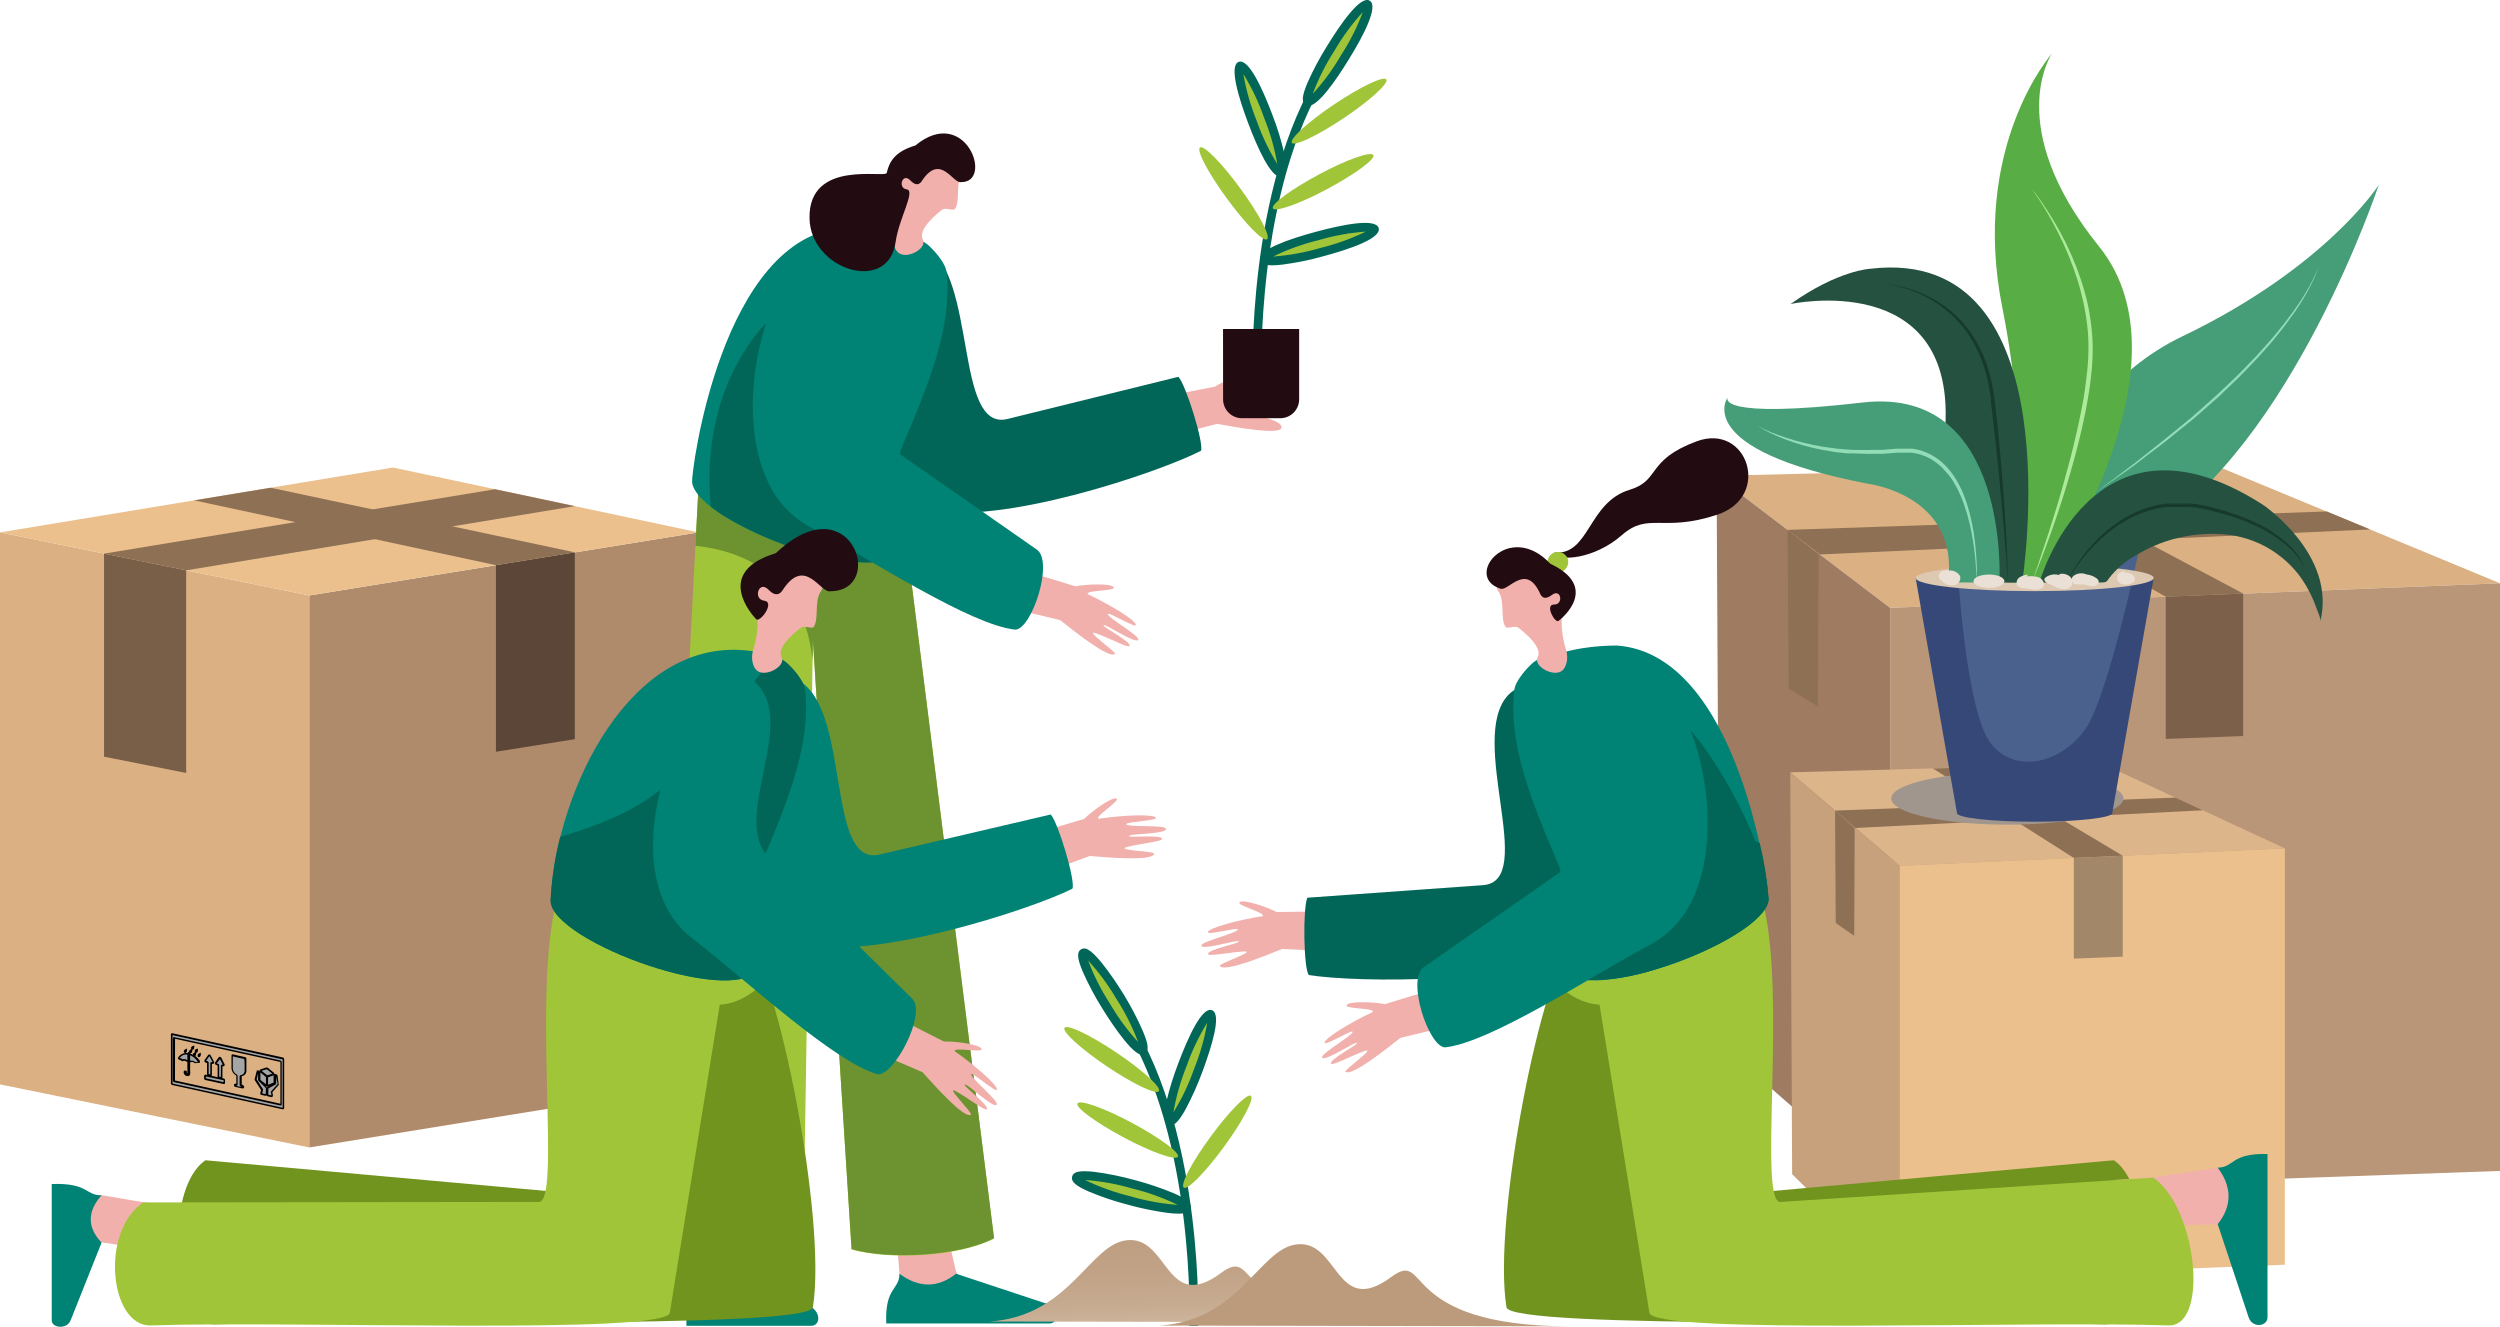 <svg width="686" height="364" viewBox="0 0 686 364" fill="none" xmlns="http://www.w3.org/2000/svg">
<g clip-path="url(#clip0_128_3320)">
<path d="M471.028 130.577L518.631 166.79L686 160.05L606.645 127.199L471.028 130.577Z" fill="#DBB082"/>
<path d="M471.856 286.25L518.631 327.202V166.79L471.028 130.577L471.856 286.25Z" fill="#9E7B61"/>
<path d="M518.631 327.202L686 321.307V160.05L518.631 166.789V327.202Z" fill="#BA9678"/>
<path d="M490.517 145.4L499.383 152.139L650.332 145.279L638.466 140.35L490.517 145.4Z" fill="#8E7055"/>
<path d="M490.828 188.955L498.831 193.867L499.02 152.139L490.517 145.4L490.828 188.955Z" fill="#8E7055"/>
<path d="M533.067 129.078L594.278 163.739L615.527 162.877L551.194 128.664L533.067 129.078Z" fill="#8E7055"/>
<path d="M594.278 202.76L615.527 201.968V162.877L594.278 163.739V202.76Z" fill="#7C6049"/>
<path d="M576.479 297.781C576.435 297.727 576.38 297.683 576.317 297.653C576.255 297.623 576.186 297.608 576.116 297.608C576.047 297.608 575.978 297.623 575.916 297.653C575.853 297.683 575.798 297.727 575.754 297.781L573.495 300.831C573.452 300.89 573.428 300.96 573.425 301.033C573.423 301.106 573.443 301.178 573.482 301.239C573.521 301.301 573.577 301.349 573.644 301.378C573.711 301.406 573.786 301.414 573.857 301.4H574.512C574.566 301.393 574.62 301.397 574.672 301.411C574.724 301.426 574.773 301.451 574.815 301.485C574.857 301.518 574.891 301.561 574.916 301.608C574.941 301.656 574.957 301.708 574.961 301.762V307.657C574.965 307.711 574.98 307.764 575.005 307.812C575.03 307.861 575.065 307.904 575.106 307.939C575.148 307.975 575.196 308.001 575.248 308.018C575.3 308.034 575.355 308.04 575.409 308.036H576.755C576.866 308.041 576.975 308.002 577.059 307.928C577.143 307.854 577.194 307.751 577.203 307.639V301.831C577.205 301.777 577.218 301.723 577.241 301.674C577.264 301.625 577.296 301.58 577.336 301.543C577.377 301.507 577.423 301.478 577.474 301.459C577.525 301.441 577.58 301.432 577.634 301.435H578.497C578.57 301.442 578.644 301.429 578.71 301.395C578.775 301.362 578.83 301.31 578.866 301.246C578.903 301.182 578.92 301.108 578.916 301.035C578.911 300.961 578.886 300.89 578.842 300.831L576.479 297.781Z" fill="#A38367"/>
<path d="M569.563 298.091C569.519 298.037 569.464 297.993 569.401 297.963C569.338 297.933 569.27 297.918 569.2 297.918C569.131 297.918 569.062 297.933 569 297.963C568.937 297.993 568.882 298.037 568.838 298.091L566.579 301.124C566.539 301.185 566.517 301.255 566.515 301.328C566.514 301.4 566.534 301.471 566.572 301.533C566.61 301.595 566.665 301.644 566.731 301.676C566.796 301.707 566.869 301.719 566.941 301.71H567.596C567.65 301.703 567.704 301.707 567.756 301.721C567.808 301.736 567.857 301.761 567.898 301.795C567.94 301.829 567.975 301.871 568 301.918C568.025 301.966 568.041 302.018 568.045 302.072V307.967C568.049 308.021 568.064 308.073 568.089 308.121C568.114 308.168 568.149 308.21 568.191 308.244C568.233 308.278 568.282 308.303 568.333 308.318C568.385 308.332 568.44 308.336 568.493 308.329H569.838C569.949 308.33 570.056 308.289 570.139 308.216C570.221 308.143 570.274 308.042 570.287 307.932V302.141C570.296 302.033 570.345 301.932 570.425 301.858C570.505 301.785 570.609 301.744 570.718 301.745H571.58C571.654 301.748 571.727 301.731 571.792 301.695C571.856 301.659 571.909 301.606 571.945 301.541C571.981 301.477 571.998 301.404 571.995 301.33C571.991 301.256 571.967 301.185 571.926 301.124L569.563 298.091Z" fill="#A38367"/>
<path d="M578.548 308.432L566.699 308.829C566.588 308.829 566.481 308.872 566.401 308.949C566.32 309.026 566.273 309.131 566.268 309.242V310.449C566.27 310.502 566.283 310.554 566.306 310.601C566.33 310.649 566.363 310.691 566.403 310.726C566.444 310.76 566.491 310.785 566.542 310.8C566.593 310.814 566.647 310.818 566.699 310.811L578.548 310.328C578.603 310.331 578.657 310.322 578.708 310.303C578.759 310.285 578.806 310.256 578.846 310.219C578.886 310.182 578.919 310.138 578.942 310.089C578.964 310.04 578.977 309.986 578.98 309.932V308.794C578.978 308.741 578.965 308.689 578.942 308.642C578.918 308.594 578.885 308.552 578.845 308.517C578.804 308.483 578.757 308.458 578.706 308.444C578.655 308.429 578.601 308.425 578.548 308.432Z" fill="#A38367"/>
<path d="M589.5 298.832C588.222 298.901 586.973 299.245 585.839 299.84C584.705 300.435 583.713 301.267 582.929 302.279C582.705 302.572 582.929 302.951 583.378 302.865C583.944 302.682 584.557 302.713 585.102 302.951C585.177 302.989 585.26 303.009 585.344 303.009C585.428 303.009 585.51 302.989 585.585 302.951C586.12 302.675 587.31 302.176 588.052 302.693C588.137 302.746 588.236 302.775 588.336 302.775C588.437 302.775 588.536 302.746 588.621 302.693C588.906 302.469 589.259 302.348 589.621 302.348C589.984 302.348 590.336 302.469 590.622 302.693C590.705 302.743 590.8 302.769 590.898 302.769C590.995 302.769 591.09 302.743 591.173 302.693C591.513 302.484 591.904 302.373 592.303 302.373C592.702 302.373 593.093 302.484 593.433 302.693C593.508 302.731 593.59 302.75 593.674 302.75C593.758 302.75 593.841 302.731 593.916 302.693C594.426 302.36 595.034 302.209 595.641 302.262C596.037 302.262 596.296 301.917 596.072 301.641C595.301 300.659 594.295 299.887 593.146 299.396C591.998 298.905 590.744 298.711 589.5 298.832Z" fill="#A38367"/>
<path d="M592.053 308.156H591.691C591.768 308.386 591.768 308.634 591.691 308.863C591.611 308.995 591.5 309.104 591.368 309.183C591.236 309.261 591.086 309.305 590.932 309.311C590.277 309.311 590.001 308.915 589.983 308.381C589.966 307.846 589.983 307.674 589.983 307.312V304.261C589.983 303.572 589.983 302.865 589.983 302.158V298.694L589.535 298.315H589.173V307.312C589.133 307.889 589.173 308.469 589.293 309.035C589.286 309.11 589.286 309.185 589.293 309.26C589.445 309.467 589.636 309.642 589.857 309.774C590.078 309.905 590.324 309.991 590.578 310.024C590.833 310.058 591.092 310.04 591.34 309.971C591.588 309.902 591.819 309.783 592.019 309.622C592.229 309.444 592.375 309.201 592.433 308.932C592.441 308.794 592.441 308.656 592.433 308.518C592.519 308.294 592.312 308.139 592.053 308.156Z" fill="#A38367"/>
<path d="M591.156 296.781C591.156 297.246 591.156 298.073 591.898 298.108C591.954 298.111 592.01 298.102 592.062 298.081C592.114 298.06 592.16 298.027 592.198 297.986C592.236 297.945 592.264 297.896 592.281 297.842C592.298 297.789 592.302 297.732 592.295 297.677C592.277 297.229 591.156 296.781 591.156 296.781Z" fill="#A38367"/>
<path d="M587.603 296.419C587.603 296.867 587.603 297.694 588.362 297.729C588.417 297.735 588.473 297.728 588.525 297.709C588.577 297.69 588.624 297.659 588.662 297.619C588.7 297.579 588.729 297.531 588.746 297.479C588.763 297.426 588.767 297.37 588.759 297.315C588.811 296.867 587.603 296.419 587.603 296.419Z" fill="#A38367"/>
<path d="M585.327 297.677C585.327 298.142 585.327 298.97 586.068 299.004C586.124 299.007 586.18 298.998 586.232 298.977C586.284 298.956 586.331 298.924 586.369 298.882C586.406 298.841 586.435 298.792 586.451 298.739C586.468 298.685 586.473 298.629 586.465 298.573C586.448 298.125 585.327 297.677 585.327 297.677Z" fill="#A38367"/>
<path d="M582.136 297.746C582.136 298.211 582.136 299.039 582.878 299.073C582.934 299.076 582.991 299.066 583.043 299.045C583.096 299.025 583.143 298.993 583.182 298.952C583.222 298.911 583.252 298.862 583.27 298.809C583.289 298.755 583.296 298.699 583.291 298.642C583.257 298.194 582.136 297.746 582.136 297.746Z" fill="#A38367"/>
<path d="M584.016 295.609C584.016 296.057 584.016 296.884 584.757 296.919C584.814 296.928 584.872 296.923 584.926 296.905C584.98 296.888 585.029 296.857 585.07 296.817C585.11 296.777 585.14 296.728 585.158 296.673C585.176 296.619 585.18 296.561 585.171 296.505C585.137 296.057 584.016 295.609 584.016 295.609Z" fill="#A38367"/>
<path d="M586.43 294.402C586.43 294.851 586.431 295.678 587.172 295.712C587.227 295.718 587.283 295.711 587.335 295.692C587.387 295.674 587.434 295.643 587.472 295.603C587.51 295.563 587.539 295.515 587.556 295.462C587.573 295.409 587.577 295.353 587.569 295.299C587.603 294.851 586.43 294.402 586.43 294.402Z" fill="#A38367"/>
<path d="M560.646 295.54L552.901 295.902C552.79 295.902 552.683 295.945 552.602 296.022C552.522 296.099 552.475 296.204 552.47 296.315C552.47 297.539 552.47 301.486 552.47 303.21C552.47 304.933 554.471 305.433 555.195 305.64C555.278 305.653 555.353 305.694 555.406 305.758C555.46 305.821 555.489 305.902 555.489 305.985V310.311C555.484 310.39 555.458 310.465 555.412 310.53C555.366 310.594 555.303 310.643 555.23 310.673L554.178 311.121C554.098 311.157 554.033 311.22 553.994 311.299C553.956 311.378 553.946 311.468 553.966 311.554C553.986 311.639 554.036 311.715 554.106 311.768C554.176 311.821 554.262 311.848 554.35 311.845L559.007 311.638C559.49 311.638 559.611 311.018 559.162 310.897L558.179 310.604C558.101 310.585 558.032 310.541 557.982 310.478C557.932 310.416 557.905 310.339 557.903 310.259V305.95C557.907 305.86 557.939 305.773 557.994 305.702C558.05 305.631 558.127 305.579 558.214 305.554C561.042 304.623 561.059 302.658 561.059 302.658V295.988C561.067 295.93 561.062 295.872 561.044 295.816C561.027 295.761 560.997 295.71 560.958 295.667C560.918 295.624 560.87 295.591 560.816 295.569C560.762 295.547 560.704 295.537 560.646 295.54Z" fill="#A38367"/>
<path d="M542.432 300.797L538.724 299.384C538.597 299.333 538.455 299.333 538.327 299.384L534.516 301.228C534.439 301.245 534.371 301.288 534.323 301.349C534.274 301.41 534.247 301.486 534.247 301.564C534.247 301.642 534.274 301.718 534.323 301.779C534.371 301.84 534.439 301.883 534.516 301.9L538.207 303.365C538.272 303.395 538.342 303.41 538.413 303.41C538.485 303.41 538.555 303.395 538.62 303.365L542.449 301.486C542.522 301.461 542.585 301.414 542.628 301.35C542.672 301.287 542.695 301.212 542.693 301.135C542.691 301.058 542.665 300.984 542.618 300.924C542.571 300.863 542.506 300.818 542.432 300.797Z" fill="#A38367"/>
<path d="M542.76 301.555L538.914 303.486C538.845 303.515 538.786 303.562 538.744 303.623C538.701 303.684 538.676 303.756 538.672 303.83V307.898C538.68 307.968 538.706 308.036 538.746 308.094C538.786 308.152 538.841 308.2 538.904 308.232C538.967 308.265 539.037 308.281 539.108 308.28C539.179 308.279 539.249 308.26 539.311 308.226L543.174 306.381C543.244 306.354 543.304 306.307 543.347 306.245C543.39 306.184 543.414 306.111 543.415 306.037V301.866C543.406 301.794 543.379 301.726 543.336 301.668C543.294 301.609 543.238 301.563 543.172 301.532C543.107 301.501 543.035 301.487 542.963 301.491C542.891 301.495 542.821 301.517 542.76 301.555Z" fill="#A38367"/>
<path d="M538.103 303.52L534.188 301.969C534.123 301.938 534.051 301.923 533.98 301.926C533.908 301.929 533.837 301.949 533.775 301.984C533.712 302.02 533.659 302.07 533.62 302.13C533.581 302.19 533.557 302.259 533.55 302.331V306.105C533.553 306.175 533.576 306.243 533.615 306.301C533.655 306.359 533.71 306.404 533.774 306.433L537.672 308.156C537.738 308.191 537.811 308.209 537.885 308.208C537.959 308.207 538.032 308.188 538.097 308.152C538.162 308.116 538.217 308.065 538.257 308.002C538.297 307.94 538.322 307.869 538.327 307.795V303.865C538.325 303.792 538.303 303.722 538.263 303.661C538.224 303.6 538.169 303.552 538.103 303.52Z" fill="#A38367"/>
<path d="M544.692 301.866C544.657 301.778 544.594 301.705 544.513 301.658C544.431 301.611 544.336 301.593 544.243 301.607C544.135 301.607 544.03 301.647 543.95 301.721C543.87 301.794 543.821 301.895 543.812 302.003V306.123C543.811 306.187 543.792 306.249 543.759 306.303C543.726 306.358 543.679 306.403 543.622 306.433L538.879 309.501C538.823 309.531 538.776 309.576 538.743 309.631C538.709 309.685 538.691 309.747 538.69 309.811V312.931C538.694 312.985 538.709 313.038 538.734 313.087C538.759 313.135 538.793 313.178 538.835 313.214C538.877 313.249 538.925 313.276 538.977 313.292C539.029 313.309 539.084 313.315 539.138 313.31L541.656 313.207C541.719 313.207 541.781 313.194 541.839 313.169C541.896 313.143 541.947 313.105 541.988 313.057C542.029 313.009 542.059 312.953 542.077 312.893C542.094 312.832 542.097 312.769 542.087 312.707L541.656 311.155C541.627 311.103 541.613 311.043 541.613 310.983C541.613 310.923 541.627 310.864 541.656 310.811L545.726 306.261C545.755 306.208 545.77 306.148 545.77 306.088C545.77 306.028 545.755 305.969 545.726 305.916L544.692 301.866Z" fill="#A38367"/>
<path d="M538 309.552L533.222 306.829C533.163 306.797 533.115 306.75 533.081 306.692C533.048 306.634 533.031 306.569 533.032 306.502L533.119 302.417C533.114 302.365 533.1 302.314 533.076 302.268C533.051 302.221 533.019 302.18 532.978 302.146C532.938 302.113 532.892 302.087 532.842 302.071C532.792 302.056 532.74 302.05 532.688 302.055H532.549C532.454 302.054 532.36 302.084 532.283 302.139C532.205 302.195 532.148 302.274 532.118 302.365L530.98 306.485C530.967 306.543 530.97 306.605 530.988 306.662C531.006 306.72 531.039 306.771 531.083 306.812L535.343 311.173V311.379L534.947 313.017C534.935 313.077 534.938 313.139 534.955 313.197C534.972 313.256 535.003 313.309 535.046 313.353C535.088 313.397 535.14 313.43 535.198 313.45C535.256 313.469 535.318 313.475 535.378 313.465H537.741C537.852 313.47 537.962 313.431 538.045 313.357C538.129 313.283 538.181 313.18 538.189 313.069V309.932C538.202 309.857 538.19 309.78 538.156 309.711C538.122 309.643 538.067 309.588 538 309.552Z" fill="#A38367"/>
<path d="M600.246 289.852L528.013 292.8C527.903 292.799 527.796 292.839 527.713 292.912C527.631 292.985 527.578 293.086 527.565 293.196V318.532C527.569 318.586 527.584 318.638 527.61 318.686C527.635 318.734 527.669 318.776 527.711 318.81C527.753 318.844 527.802 318.869 527.854 318.883C527.906 318.898 527.96 318.901 528.013 318.894L600.246 315.964C600.359 315.965 600.468 315.922 600.551 315.845C600.634 315.769 600.685 315.663 600.694 315.551V290.231C600.692 290.176 600.679 290.122 600.655 290.072C600.63 290.022 600.596 289.978 600.554 289.943C600.512 289.907 600.463 289.88 600.41 289.865C600.356 289.849 600.301 289.845 600.246 289.852ZM598.745 314.292L529.617 317.102C529.564 317.109 529.51 317.105 529.458 317.091C529.406 317.076 529.357 317.051 529.315 317.017C529.273 316.983 529.239 316.941 529.213 316.894C529.188 316.846 529.173 316.794 529.169 316.74V294.868C529.171 294.813 529.184 294.76 529.207 294.711C529.23 294.661 529.262 294.617 529.302 294.58C529.342 294.543 529.389 294.515 529.44 294.496C529.492 294.477 529.546 294.469 529.6 294.471L598.728 291.662C598.781 291.655 598.836 291.659 598.888 291.673C598.94 291.688 598.988 291.712 599.03 291.746C599.072 291.78 599.107 291.822 599.132 291.87C599.157 291.918 599.172 291.97 599.176 292.024V313.879C599.172 313.99 599.125 314.095 599.044 314.172C598.964 314.249 598.857 314.292 598.745 314.292Z" fill="#A38367"/>
<path d="M84.857 314.861L191.619 297.556V146.089L84.857 163.394V314.861Z" fill="#AF8B6B"/>
<path d="M0 297.556L84.858 314.861V163.394L0 146.089V297.556Z" fill="#DBB082"/>
<path d="M0 146.09L84.857 163.394L191.619 146.09L107.814 128.285L0 146.09Z" fill="#EBC08D"/>
<path d="M28.545 207.638L51.087 212.102V156.5L28.545 151.915V207.638Z" fill="#7A5F48"/>
<path d="M28.545 151.915L51.087 156.5L157.728 138.885L135.841 134.249L28.545 151.915Z" fill="#8E7055"/>
<path d="M136.082 206.277L157.728 202.829V151.57L136.082 155.087V206.277Z" fill="#5B4637"/>
<path d="M53.26 137.299L136.082 155.087L157.728 151.57L74.25 133.835L53.26 137.299Z" fill="#8E7055"/>
<path d="M57.606 289.714C57.589 289.689 57.566 289.669 57.539 289.655C57.512 289.641 57.482 289.634 57.451 289.634C57.421 289.634 57.391 289.641 57.364 289.655C57.337 289.669 57.314 289.689 57.296 289.714L56.313 291.093C56.296 291.125 56.287 291.161 56.286 291.197C56.285 291.234 56.292 291.27 56.307 291.303C56.322 291.336 56.344 291.365 56.372 291.389C56.4 291.412 56.433 291.429 56.468 291.438H56.831C56.88 291.456 56.924 291.488 56.955 291.531C56.986 291.575 57.002 291.626 57.003 291.679V294.747C57.005 294.802 57.022 294.855 57.052 294.901C57.083 294.947 57.125 294.983 57.175 295.006L57.745 295.126C57.769 295.132 57.795 295.132 57.819 295.126C57.844 295.119 57.866 295.107 57.885 295.09C57.904 295.073 57.918 295.052 57.926 295.028C57.935 295.004 57.938 294.979 57.934 294.954V291.8C57.934 291.679 57.934 291.61 58.107 291.628H58.383C58.538 291.628 58.624 291.49 58.538 291.334L57.606 289.714Z" fill="#A5A5A5"/>
<path d="M57.813 289.594C57.779 289.524 57.729 289.463 57.665 289.418C57.602 289.373 57.528 289.345 57.451 289.335C57.384 289.332 57.317 289.346 57.257 289.377C57.196 289.407 57.145 289.452 57.106 289.507L56.123 290.886C56.088 290.95 56.07 291.021 56.07 291.093C56.07 291.165 56.088 291.237 56.123 291.3C56.155 291.369 56.2 291.43 56.257 291.481C56.313 291.531 56.379 291.569 56.451 291.593L56.813 291.696V294.764C56.813 294.873 56.848 294.979 56.913 295.066C56.978 295.154 57.071 295.217 57.175 295.247L57.745 295.368C57.832 295.365 57.917 295.335 57.986 295.281C58.037 295.244 58.078 295.195 58.105 295.137C58.132 295.08 58.145 295.017 58.141 294.954V291.938H58.314C58.386 291.956 58.462 291.953 58.533 291.929C58.603 291.904 58.665 291.859 58.71 291.8C58.756 291.728 58.781 291.644 58.781 291.558C58.781 291.473 58.756 291.389 58.71 291.317L57.813 289.594ZM58.176 291.472C58.125 291.448 58.068 291.435 58.012 291.435C57.955 291.435 57.899 291.448 57.848 291.472C57.802 291.513 57.766 291.564 57.742 291.621C57.718 291.677 57.707 291.738 57.71 291.8V294.816L57.262 294.695V291.627C57.258 291.522 57.222 291.419 57.157 291.336C57.091 291.252 57.001 291.191 56.899 291.162L56.554 291.059L57.451 289.8L58.314 291.421L58.176 291.472Z" fill="black"/>
<path d="M60.521 290.352C60.435 290.214 60.28 290.18 60.211 290.352L59.228 291.731C59.211 291.763 59.201 291.799 59.199 291.836C59.197 291.872 59.202 291.909 59.215 291.943C59.228 291.977 59.248 292.008 59.274 292.034C59.3 292.06 59.331 292.08 59.366 292.093H59.728C59.781 292.108 59.828 292.139 59.863 292.182C59.897 292.226 59.916 292.279 59.918 292.334V295.402C59.916 295.458 59.935 295.513 59.969 295.557C60.004 295.601 60.053 295.631 60.108 295.643L60.677 295.764C60.78 295.764 60.849 295.764 60.849 295.609V292.489C60.848 292.466 60.853 292.442 60.863 292.421C60.873 292.399 60.888 292.38 60.906 292.365C60.924 292.35 60.946 292.34 60.969 292.334C60.992 292.329 61.016 292.329 61.039 292.334H61.297C61.453 292.334 61.539 292.214 61.453 292.058L60.521 290.352Z" fill="#A5A5A5"/>
<path d="M60.728 290.249C60.691 290.177 60.638 290.117 60.571 290.071C60.505 290.026 60.429 289.998 60.349 289.99C60.283 289.984 60.216 289.994 60.156 290.022C60.095 290.049 60.043 290.091 60.004 290.145L59.021 291.524C58.991 291.589 58.976 291.66 58.976 291.731C58.976 291.802 58.991 291.873 59.021 291.938C59.045 292.013 59.087 292.081 59.144 292.135C59.202 292.19 59.272 292.228 59.348 292.248L59.711 292.351V295.419C59.711 295.53 59.749 295.638 59.818 295.726C59.886 295.813 59.982 295.875 60.09 295.902L60.659 296.023C60.747 296.02 60.831 295.99 60.901 295.936C60.945 295.894 60.98 295.843 61.004 295.787C61.027 295.731 61.039 295.67 61.039 295.609V292.593H61.194C61.266 292.611 61.343 292.608 61.413 292.584C61.484 292.559 61.545 292.514 61.591 292.455C61.638 292.38 61.663 292.293 61.663 292.205C61.663 292.116 61.638 292.03 61.591 291.955L60.728 290.249ZM61.09 292.11C61.033 292.098 60.973 292.1 60.916 292.115C60.86 292.13 60.807 292.157 60.763 292.196C60.713 292.231 60.673 292.277 60.645 292.332C60.618 292.386 60.605 292.446 60.607 292.506V295.523L60.142 295.419V292.351C60.146 292.244 60.115 292.138 60.052 292.051C59.99 291.963 59.9 291.899 59.797 291.869H59.435L60.332 290.611L61.194 292.231L61.09 292.11Z" fill="black"/>
<path d="M61.401 296.178L56.434 295.126C56.411 295.121 56.387 295.121 56.364 295.127C56.341 295.132 56.319 295.143 56.301 295.157C56.283 295.172 56.268 295.191 56.258 295.213C56.248 295.234 56.243 295.258 56.244 295.281V295.885C56.246 295.94 56.265 295.993 56.299 296.036C56.333 296.08 56.38 296.111 56.434 296.126L61.401 297.212C61.424 297.217 61.448 297.217 61.471 297.212C61.494 297.206 61.516 297.196 61.534 297.181C61.552 297.166 61.567 297.147 61.577 297.125C61.587 297.104 61.591 297.08 61.591 297.057V296.419C61.592 296.363 61.574 296.308 61.539 296.264C61.505 296.22 61.456 296.19 61.401 296.178Z" fill="#A5A5A5"/>
<path d="M61.453 295.937L56.486 294.885C56.428 294.873 56.368 294.875 56.311 294.89C56.255 294.905 56.202 294.933 56.158 294.971C56.111 295.009 56.073 295.056 56.046 295.109C56.019 295.163 56.004 295.222 56.003 295.282V295.885C56.006 295.995 56.045 296.102 56.113 296.188C56.181 296.275 56.275 296.338 56.382 296.367L61.349 297.453C61.428 297.478 61.512 297.478 61.591 297.453C61.639 297.413 61.678 297.363 61.704 297.307C61.731 297.25 61.745 297.188 61.746 297.126V296.488C61.764 296.377 61.745 296.263 61.692 296.163C61.639 296.063 61.555 295.984 61.453 295.937ZM61.349 296.953L56.486 295.885V295.385L61.349 296.419V296.953Z" fill="black"/>
<path d="M51.829 289.283C51.331 289.135 50.798 289.148 50.308 289.321C49.818 289.495 49.397 289.82 49.104 290.249C49.083 290.284 49.072 290.324 49.071 290.365C49.07 290.406 49.079 290.446 49.098 290.482C49.117 290.518 49.145 290.549 49.179 290.572C49.213 290.594 49.253 290.607 49.293 290.611C49.562 290.638 49.813 290.76 50.001 290.955C50.029 290.974 50.062 290.984 50.095 290.984C50.129 290.984 50.162 290.974 50.19 290.955C50.347 290.875 50.525 290.847 50.698 290.875C50.872 290.903 51.032 290.985 51.156 291.11C51.187 291.137 51.227 291.152 51.268 291.152C51.309 291.152 51.349 291.137 51.38 291.11C51.447 291.066 51.522 291.034 51.6 291.019C51.679 291.003 51.76 291.003 51.839 291.019C51.918 291.035 51.992 291.067 52.059 291.112C52.125 291.157 52.182 291.215 52.225 291.283C52.258 291.307 52.297 291.319 52.337 291.319C52.378 291.319 52.417 291.307 52.45 291.283C52.777 291.059 53.277 291.404 53.502 291.593C53.531 291.615 53.568 291.628 53.605 291.628C53.642 291.628 53.679 291.615 53.709 291.593C53.881 291.472 54.174 291.593 54.416 291.593C54.657 291.593 54.692 291.49 54.588 291.317C53.971 290.303 52.98 289.573 51.829 289.283Z" fill="#A5A5A5"/>
<path d="M51.898 289.042C51.351 288.884 50.769 288.903 50.233 289.095C49.697 289.286 49.236 289.642 48.914 290.111C48.871 290.181 48.849 290.261 48.849 290.343C48.849 290.426 48.871 290.506 48.914 290.576C48.948 290.654 49.004 290.721 49.074 290.769C49.143 290.818 49.225 290.847 49.311 290.852C49.519 290.882 49.713 290.979 49.862 291.128C49.93 291.177 50.012 291.203 50.095 291.203C50.179 291.203 50.26 291.177 50.328 291.128C50.441 291.071 50.569 291.052 50.693 291.074C50.817 291.095 50.931 291.157 51.018 291.248C51.091 291.315 51.187 291.352 51.285 291.352C51.384 291.352 51.48 291.315 51.553 291.248C51.553 291.248 51.794 291.076 52.087 291.386C52.162 291.449 52.257 291.484 52.355 291.484C52.453 291.484 52.547 291.449 52.622 291.386C52.743 291.386 53.053 291.386 53.381 291.696C53.453 291.742 53.537 291.767 53.622 291.767C53.708 291.767 53.792 291.742 53.864 291.696C53.864 291.696 54.071 291.696 54.347 291.696H54.519C54.623 291.692 54.722 291.649 54.795 291.576C54.85 291.497 54.88 291.404 54.88 291.309C54.88 291.213 54.85 291.12 54.795 291.041C54.124 290.026 53.086 289.309 51.898 289.042ZM53.916 291.455C53.819 291.43 53.718 291.43 53.622 291.455C53.139 291.059 52.691 290.955 52.381 291.11C52.257 290.948 52.077 290.837 51.877 290.799C51.676 290.761 51.469 290.798 51.294 290.904C51.145 290.756 50.955 290.658 50.748 290.621C50.542 290.584 50.329 290.61 50.138 290.697C49.917 290.472 49.624 290.331 49.311 290.3C49.576 289.913 49.959 289.621 50.402 289.466C50.846 289.311 51.328 289.301 51.777 289.439C52.311 289.591 52.811 289.848 53.246 290.194C53.681 290.54 54.043 290.969 54.312 291.455C54.181 291.433 54.047 291.433 53.916 291.455Z" fill="black"/>
<path d="M51.846 288.973L51.656 289.128V293.73C51.656 293.92 51.656 294.109 51.656 294.299C51.656 294.488 51.536 294.816 51.26 294.73C51.189 294.708 51.124 294.67 51.07 294.619C51.016 294.569 50.975 294.506 50.949 294.437C50.915 294.313 50.915 294.182 50.949 294.058H50.794C50.771 294.052 50.747 294.052 50.724 294.058C50.701 294.063 50.679 294.074 50.661 294.089C50.643 294.104 50.628 294.123 50.618 294.144C50.608 294.166 50.604 294.189 50.604 294.213C50.596 294.287 50.596 294.362 50.604 294.437C50.633 294.58 50.692 294.715 50.777 294.833C51.122 295.23 51.742 295.264 51.915 294.833V294.713C51.95 294.403 51.95 294.091 51.915 293.782C51.915 293.472 51.915 293.161 51.915 292.851V289.042L51.846 288.973Z" fill="#A5A5A5"/>
<path d="M51.415 289.025V294.299C51.415 294.437 51.415 294.506 51.415 294.506C51.378 294.495 51.344 294.476 51.317 294.448C51.29 294.421 51.27 294.388 51.26 294.351C51.234 294.272 51.234 294.188 51.26 294.109V293.868L50.88 293.782C50.775 293.739 50.657 293.739 50.552 293.782C50.504 293.822 50.465 293.872 50.439 293.929C50.412 293.985 50.398 294.047 50.397 294.109C50.397 294.213 50.397 294.299 50.397 294.368C50.433 294.558 50.516 294.735 50.639 294.885C50.739 295.004 50.863 295.1 51.002 295.168C51.142 295.237 51.294 295.275 51.449 295.281H51.587C51.717 295.27 51.842 295.222 51.945 295.142C52.049 295.063 52.128 294.956 52.174 294.833V294.695C52.217 294.427 52.217 294.154 52.174 293.885V289.059L52.432 288.818L51.708 288.646L51.415 289.025Z" fill="black"/>
<path d="M50.656 288.473C50.656 288.697 50.828 288.715 50.828 288.715C51.121 288.715 51.121 288.318 51.139 288.077C51.156 287.836 50.673 288.232 50.656 288.473Z" fill="#A5A5A5"/>
<path d="M50.432 288.456C50.417 288.572 50.448 288.69 50.519 288.783C50.59 288.877 50.695 288.939 50.811 288.956C50.912 288.955 51.01 288.918 51.087 288.852C51.252 288.661 51.338 288.415 51.328 288.163V287.732L50.983 287.853C50.932 287.905 50.449 288.094 50.432 288.456Z" fill="black"/>
<path d="M52.122 288.508C52.122 288.749 52.294 288.766 52.294 288.766C52.57 288.766 52.588 288.37 52.605 288.129C52.622 287.887 52.139 288.353 52.122 288.508Z" fill="#A5A5A5"/>
<path d="M51.88 288.508C51.866 288.624 51.897 288.742 51.968 288.835C52.039 288.928 52.144 288.99 52.26 289.008C52.362 289.01 52.461 288.973 52.536 288.904C52.621 288.812 52.687 288.703 52.728 288.585C52.77 288.466 52.787 288.34 52.777 288.215V287.784L52.432 287.904C52.38 287.939 51.898 288.129 51.88 288.508Z" fill="black"/>
<path d="M53.105 289.352C53.105 289.594 53.277 289.611 53.277 289.611C53.571 289.611 53.571 289.197 53.588 288.956C53.605 288.715 53.122 289.111 53.105 289.352Z" fill="#A5A5A5"/>
<path d="M52.932 289.335C52.929 289.404 52.939 289.473 52.963 289.539C52.987 289.604 53.023 289.663 53.07 289.714C53.143 289.783 53.232 289.83 53.329 289.852C53.43 289.851 53.528 289.814 53.605 289.749C53.768 289.557 53.854 289.311 53.847 289.059V288.611L53.502 288.732C53.364 288.783 52.932 288.973 52.932 289.335Z" fill="black"/>
<path d="M54.45 289.611C54.45 289.852 54.623 289.869 54.623 289.869C54.899 289.869 54.916 289.456 54.933 289.214C54.95 288.973 54.45 289.387 54.45 289.611Z" fill="#A5A5A5"/>
<path d="M54.209 289.594C54.203 289.662 54.21 289.73 54.231 289.795C54.252 289.86 54.285 289.921 54.33 289.973C54.402 290.041 54.491 290.089 54.588 290.111C54.69 290.113 54.789 290.076 54.864 290.007C54.95 289.915 55.015 289.806 55.057 289.688C55.098 289.569 55.115 289.443 55.106 289.318V288.87L54.743 288.99C54.657 289.042 54.226 289.232 54.209 289.594Z" fill="black"/>
<path d="M53.657 288.353C53.652 288.38 53.653 288.408 53.659 288.435C53.665 288.462 53.676 288.487 53.692 288.51C53.708 288.532 53.728 288.551 53.752 288.566C53.776 288.58 53.802 288.59 53.829 288.594C54.105 288.594 54.122 288.198 54.14 287.956C54.157 287.715 53.674 288.111 53.657 288.353Z" fill="#A5A5A5"/>
<path d="M53.415 288.353C53.412 288.489 53.454 288.623 53.536 288.732C53.606 288.8 53.697 288.843 53.795 288.852C53.891 288.88 53.992 288.88 54.088 288.852C54.243 288.649 54.328 288.401 54.33 288.146V287.715L53.984 287.836C53.916 287.784 53.433 287.973 53.415 288.353Z" fill="black"/>
<path d="M52.639 287.543C52.639 287.767 52.812 287.784 52.812 287.784C53.105 287.784 53.105 287.387 53.139 287.146C53.174 286.905 52.656 287.301 52.639 287.543Z" fill="#A5A5A5"/>
<path d="M52.415 287.525C52.405 287.594 52.41 287.663 52.431 287.729C52.452 287.795 52.488 287.855 52.536 287.904C52.604 287.975 52.696 288.018 52.795 288.025C52.885 288.052 52.98 288.052 53.071 288.025C53.241 287.83 53.328 287.577 53.312 287.318V286.888L52.967 287.008C52.933 286.974 52.432 287.163 52.415 287.525Z" fill="black"/>
<path d="M67.196 290.318L63.954 289.576C63.931 289.571 63.907 289.571 63.884 289.577C63.861 289.582 63.839 289.593 63.821 289.608C63.803 289.623 63.788 289.642 63.778 289.663C63.768 289.684 63.763 289.708 63.764 289.731V293.265C63.799 293.629 63.927 293.979 64.135 294.281C64.344 294.582 64.625 294.826 64.954 294.988C64.994 295.011 65.027 295.044 65.051 295.083C65.076 295.122 65.09 295.167 65.092 295.212V297.488C65.094 297.526 65.083 297.563 65.061 297.594C65.039 297.625 65.007 297.649 64.971 297.66H64.557C64.368 297.66 64.419 298.022 64.557 298.074L66.506 298.504C66.713 298.504 66.765 298.263 66.506 298.142L66.075 297.832C66.041 297.808 66.013 297.777 65.993 297.742C65.972 297.706 65.959 297.666 65.954 297.625V295.333C65.954 295.297 65.965 295.262 65.987 295.234C66.009 295.206 66.04 295.186 66.075 295.178C66.385 295.178 67.179 294.885 67.231 294.092C67.282 293.299 67.231 291.145 67.231 290.49C67.241 290.43 67.229 290.369 67.196 290.318Z" fill="#A5A5A5"/>
<path d="M67.265 290.076L64.005 289.335C63.9 289.292 63.783 289.292 63.678 289.335C63.627 289.374 63.587 289.423 63.56 289.48C63.533 289.537 63.52 289.6 63.522 289.663V293.196C63.562 293.606 63.704 294 63.936 294.34C64.168 294.681 64.483 294.957 64.85 295.144V297.367H64.505C64.419 297.386 64.341 297.434 64.285 297.503C64.228 297.572 64.197 297.657 64.195 297.746C64.192 297.86 64.228 297.972 64.297 298.063C64.366 298.154 64.464 298.218 64.575 298.246L66.523 298.677H66.61C66.687 298.676 66.763 298.653 66.827 298.61C66.891 298.567 66.942 298.507 66.972 298.436C67.01 298.331 67.012 298.216 66.978 298.11C66.944 298.004 66.875 297.912 66.782 297.85L66.334 297.539V295.299C66.661 295.258 66.965 295.108 67.197 294.874C67.428 294.639 67.574 294.334 67.61 294.006C67.61 293.162 67.61 291.042 67.61 290.404C67.584 290.325 67.539 290.254 67.479 290.196C67.419 290.139 67.345 290.098 67.265 290.076ZM67.024 294.144C67.024 294.764 66.334 294.954 66.075 295.006C65.982 295.022 65.898 295.071 65.838 295.144C65.778 295.216 65.746 295.308 65.747 295.402V297.677C65.746 297.76 65.766 297.841 65.805 297.913C65.845 297.986 65.902 298.047 65.972 298.091L66.23 298.28L64.712 297.936H64.902C64.99 297.919 65.07 297.872 65.127 297.803C65.184 297.734 65.214 297.646 65.213 297.557V295.264C65.211 295.176 65.187 295.09 65.141 295.014C65.096 294.938 65.031 294.876 64.954 294.833C64.663 294.689 64.414 294.475 64.227 294.21C64.04 293.946 63.922 293.638 63.885 293.317V289.869L67.024 290.593C67.144 291.197 67.162 293.299 67.11 294.144H67.024Z" fill="black"/>
<path d="M74.923 294.437L73.319 293.196C73.295 293.184 73.268 293.177 73.241 293.177C73.214 293.177 73.188 293.184 73.163 293.196L71.594 293.679C71.456 293.679 71.456 293.937 71.594 294.04L73.198 295.299C73.224 295.314 73.254 295.322 73.284 295.322C73.315 295.322 73.344 295.314 73.371 295.299L74.923 294.782C75.061 294.747 75.061 294.54 74.923 294.437Z" fill="#A5A5A5"/>
<path d="M73.474 293.006C73.418 292.964 73.354 292.934 73.285 292.92C73.217 292.905 73.146 292.905 73.078 292.92L71.525 293.42C71.457 293.437 71.396 293.474 71.35 293.526C71.304 293.579 71.275 293.644 71.266 293.713C71.251 293.801 71.258 293.892 71.288 293.977C71.319 294.062 71.371 294.137 71.439 294.196L73.043 295.454C73.121 295.517 73.218 295.553 73.319 295.557H73.44L74.992 295.04C75.06 295.018 75.12 294.977 75.166 294.922C75.212 294.867 75.241 294.801 75.25 294.73C75.269 294.642 75.261 294.551 75.227 294.468C75.193 294.385 75.135 294.314 75.061 294.265L73.474 293.006ZM71.594 294.006L71.698 293.868L71.594 294.006ZM73.336 295.075L71.767 293.834L73.198 293.403L74.733 294.609L73.336 295.075Z" fill="black"/>
<path d="M73.095 295.247L71.474 293.954C71.353 293.851 71.198 293.954 71.215 294.075V296.281C71.216 296.321 71.226 296.36 71.244 296.396C71.262 296.432 71.287 296.463 71.318 296.488L72.939 297.729C72.962 297.749 72.99 297.762 73.02 297.767C73.05 297.771 73.081 297.767 73.109 297.754C73.136 297.741 73.159 297.72 73.175 297.695C73.191 297.669 73.199 297.639 73.198 297.608V295.454C73.2 295.413 73.191 295.373 73.173 295.337C73.155 295.301 73.128 295.27 73.095 295.247Z" fill="#A5A5A5"/>
<path d="M73.25 295.126L71.629 293.834C71.561 293.793 71.483 293.771 71.404 293.771C71.325 293.771 71.248 293.793 71.18 293.834C71.113 293.87 71.057 293.925 71.02 293.993C70.984 294.06 70.967 294.136 70.973 294.213V296.419C70.977 296.496 70.997 296.572 71.033 296.64C71.069 296.708 71.119 296.768 71.18 296.815L72.784 298.056C72.874 298.081 72.97 298.081 73.06 298.056H73.233C73.299 298.023 73.353 297.971 73.39 297.906C73.427 297.842 73.444 297.768 73.44 297.694V295.54C73.442 295.461 73.425 295.383 73.393 295.311C73.36 295.239 73.311 295.176 73.25 295.126ZM71.335 294.213L71.473 294.023L71.335 294.213ZM71.456 296.35V294.299L72.974 295.523V297.505L71.456 296.35Z" fill="black"/>
<path d="M75.061 294.833L73.422 295.385C73.391 295.396 73.363 295.417 73.345 295.445C73.326 295.473 73.317 295.506 73.319 295.54V297.66C73.319 297.815 73.474 297.953 73.595 297.901L75.32 297.229C75.333 297.205 75.341 297.179 75.341 297.151C75.341 297.124 75.333 297.097 75.32 297.074V295.075C75.354 294.937 75.182 294.799 75.061 294.833Z" fill="#A5A5A5"/>
<path d="M75.354 294.678C75.295 294.648 75.23 294.632 75.164 294.632C75.098 294.632 75.033 294.648 74.975 294.678L73.25 295.23C73.17 295.259 73.101 295.314 73.055 295.385C73.008 295.457 72.986 295.541 72.991 295.626V297.729C72.99 297.811 73.01 297.893 73.049 297.965C73.089 298.037 73.146 298.098 73.215 298.143C73.285 298.196 73.369 298.226 73.457 298.229H73.595L75.32 297.557C75.392 297.523 75.454 297.47 75.496 297.403C75.539 297.335 75.562 297.257 75.561 297.177V295.075C75.562 294.997 75.544 294.919 75.508 294.85C75.472 294.781 75.419 294.722 75.354 294.678ZM75.078 297.039L73.56 297.66V295.592L75.078 295.075V297.039Z" fill="black"/>
<path d="M71.094 296.54C71.072 296.478 71.072 296.411 71.094 296.35V294.178C71.096 294.125 71.081 294.072 71.049 294.028C71.018 293.984 70.973 293.952 70.922 293.937C70.901 293.932 70.88 293.931 70.859 293.934C70.838 293.938 70.819 293.945 70.801 293.957C70.783 293.968 70.768 293.983 70.756 294C70.744 294.017 70.736 294.037 70.732 294.058L70.232 296.109C70.219 296.136 70.213 296.165 70.213 296.195C70.213 296.225 70.219 296.254 70.232 296.281L71.957 298.987C71.968 299.014 71.974 299.044 71.974 299.073C71.974 299.103 71.968 299.132 71.957 299.159L71.767 299.969C71.759 299.999 71.757 300.03 71.762 300.06C71.767 300.09 71.777 300.119 71.793 300.144C71.81 300.17 71.831 300.193 71.856 300.21C71.881 300.227 71.909 300.239 71.939 300.245L73.008 300.487C73.095 300.487 73.181 300.487 73.181 300.314V298.591C73.203 298.529 73.203 298.462 73.181 298.401L71.094 296.54Z" fill="#A5A5A5"/>
<path d="M71.249 296.35V294.178C71.25 294.074 71.216 293.972 71.154 293.888C71.092 293.804 71.004 293.743 70.904 293.713C70.856 293.691 70.802 293.68 70.749 293.68C70.695 293.68 70.643 293.691 70.594 293.713C70.55 293.739 70.511 293.774 70.482 293.815C70.452 293.857 70.431 293.904 70.421 293.954L69.904 296.005C69.863 296.129 69.863 296.261 69.904 296.385L71.629 299.073L71.439 299.866C71.398 299.989 71.398 300.122 71.439 300.245C71.509 300.347 71.613 300.421 71.732 300.452L72.802 300.676H72.888C72.966 300.7 73.05 300.7 73.129 300.676C73.175 300.635 73.211 300.585 73.235 300.528C73.259 300.472 73.27 300.41 73.267 300.349V298.625C73.267 298.492 73.217 298.363 73.129 298.263L71.249 296.35ZM72.905 300.228L71.956 300.021L72.146 299.229C72.196 299.107 72.196 298.971 72.146 298.849L70.421 296.161L70.818 294.54V296.264C70.818 296.332 70.832 296.399 70.859 296.461C70.885 296.523 70.924 296.579 70.973 296.626L72.974 298.591L72.905 300.228Z" fill="black"/>
<path d="M75.923 295.247C75.914 295.2 75.891 295.157 75.857 295.123C75.823 295.09 75.78 295.067 75.734 295.057C75.63 295.057 75.561 295.057 75.561 295.23V297.401C75.572 297.423 75.577 297.446 75.577 297.47C75.577 297.494 75.572 297.518 75.561 297.539L73.56 298.642C73.534 298.659 73.513 298.682 73.498 298.709C73.483 298.736 73.475 298.766 73.474 298.797V300.521C73.478 300.575 73.499 300.627 73.532 300.67C73.566 300.713 73.612 300.745 73.664 300.762L74.664 300.969C74.69 300.97 74.716 300.964 74.739 300.954C74.763 300.943 74.784 300.927 74.8 300.907C74.817 300.887 74.829 300.864 74.835 300.839C74.841 300.814 74.842 300.788 74.837 300.762L74.681 299.866V299.745L76.406 297.746C76.406 297.746 76.406 297.643 76.406 297.574L75.923 295.247Z" fill="#A5A5A5"/>
<path d="M76.165 295.144C76.144 295.051 76.097 294.966 76.03 294.899C75.963 294.832 75.878 294.785 75.785 294.764C75.735 294.739 75.678 294.725 75.621 294.725C75.565 294.725 75.508 294.739 75.458 294.764C75.37 294.851 75.32 294.969 75.32 295.092V297.229L73.353 298.298C73.29 298.334 73.237 298.387 73.201 298.451C73.165 298.514 73.146 298.586 73.146 298.66V300.383C73.144 300.493 73.182 300.6 73.251 300.685C73.32 300.77 73.418 300.828 73.526 300.849L74.509 301.055C74.607 301.049 74.7 301.006 74.768 300.935C74.818 300.887 74.856 300.827 74.877 300.761C74.898 300.694 74.902 300.624 74.888 300.556L74.733 299.677L76.458 297.746C76.488 297.688 76.504 297.623 76.504 297.557C76.504 297.491 76.488 297.426 76.458 297.367L76.165 295.144ZM74.319 299.556L74.492 300.573L73.629 300.4V298.677L75.596 297.608C75.659 297.568 75.709 297.512 75.743 297.445C75.776 297.378 75.791 297.304 75.785 297.229V295.506L76.199 297.453L74.319 299.556Z" fill="black"/>
<path d="M77.648 290.438L47.327 283.768C47.303 283.762 47.277 283.762 47.252 283.769C47.228 283.775 47.205 283.787 47.187 283.804C47.168 283.821 47.154 283.842 47.145 283.866C47.136 283.89 47.134 283.915 47.137 283.94V297.315C47.136 297.371 47.154 297.426 47.189 297.47C47.224 297.514 47.272 297.545 47.327 297.557L77.665 304.227C77.687 304.229 77.709 304.227 77.73 304.22C77.751 304.214 77.77 304.203 77.786 304.188C77.803 304.173 77.816 304.155 77.825 304.135C77.834 304.115 77.838 304.094 77.838 304.072V290.68C77.839 290.624 77.821 290.569 77.786 290.525C77.752 290.481 77.703 290.45 77.648 290.438ZM77.148 303.003C77.148 303.124 77.148 303.193 76.975 303.158L47.948 296.798C47.893 296.782 47.846 296.748 47.814 296.7C47.783 296.653 47.769 296.596 47.776 296.54V284.992C47.775 284.968 47.78 284.945 47.79 284.923C47.8 284.902 47.814 284.883 47.832 284.868C47.851 284.853 47.872 284.842 47.895 284.837C47.918 284.832 47.942 284.832 47.965 284.837L76.975 291.214C77.03 291.226 77.079 291.257 77.114 291.301C77.148 291.345 77.166 291.399 77.165 291.455L77.148 303.003Z" fill="#A5A5A5"/>
<path d="M47.896 296.971L76.924 303.348C77.002 303.372 77.086 303.372 77.165 303.348C77.209 303.305 77.244 303.255 77.268 303.198C77.292 303.142 77.304 303.081 77.303 303.02V291.472C77.302 291.361 77.265 291.253 77.196 291.166C77.127 291.079 77.032 291.017 76.924 290.99L47.913 284.613C47.808 284.57 47.691 284.57 47.586 284.613C47.538 284.653 47.499 284.703 47.472 284.759C47.445 284.816 47.431 284.878 47.431 284.94V296.488C47.434 296.612 47.484 296.73 47.57 296.819C47.656 296.908 47.772 296.962 47.896 296.971ZM48.034 285.044L76.941 291.403V302.865L48.017 296.488L48.034 285.044Z" fill="black"/>
<path d="M77.7 290.197L47.379 283.544C47.328 283.518 47.272 283.505 47.215 283.505C47.158 283.505 47.102 283.518 47.051 283.544C47.004 283.581 46.966 283.628 46.939 283.682C46.913 283.736 46.898 283.794 46.896 283.854V297.246C46.895 297.355 46.93 297.461 46.996 297.548C47.061 297.635 47.153 297.699 47.258 297.729L77.596 304.399C77.684 304.397 77.768 304.366 77.838 304.313C77.882 304.275 77.918 304.227 77.942 304.173C77.965 304.12 77.977 304.061 77.976 304.003V290.611C77.97 290.524 77.941 290.44 77.893 290.367C77.844 290.294 77.778 290.236 77.7 290.197ZM77.562 303.985L47.344 297.333V284.044L77.562 290.697V303.985Z" fill="black"/>
<path d="M491.242 211.93L521.304 237.576L626.962 232.802L576.858 209.551L491.242 211.93Z" fill="#DDB58A"/>
<path d="M491.759 322.203L521.304 351.211V237.576L491.242 211.93L491.759 322.203Z" fill="#C6A17B"/>
<path d="M521.304 351.211L626.962 347.04V232.802L521.304 237.576V351.211Z" fill="#EBC08D"/>
<path d="M503.539 222.426L509.145 227.201L604.454 222.34L596.951 218.858L503.539 222.426Z" fill="#8E7055"/>
<path d="M503.729 253.278L508.8 256.777L508.92 227.201L503.539 222.426L503.729 253.278Z" fill="#8E7055"/>
<path d="M530.411 210.878L569.062 235.422L582.481 234.819L541.846 210.568L530.411 210.878Z" fill="#8E7055"/>
<path d="M569.062 263.051L582.481 262.499V234.819L569.062 235.422V263.051Z" fill="#A38769"/>
<path d="M557.817 330.373C557.79 330.337 557.754 330.308 557.714 330.288C557.674 330.269 557.629 330.258 557.584 330.258C557.539 330.258 557.495 330.269 557.454 330.288C557.414 330.308 557.379 330.337 557.351 330.373L555.937 332.528C555.907 332.567 555.889 332.615 555.885 332.664C555.882 332.713 555.892 332.763 555.916 332.807C555.94 332.85 555.975 332.886 556.019 332.91C556.062 332.934 556.112 332.945 556.161 332.941H556.575C556.646 332.941 556.713 332.968 556.764 333.016C556.816 333.064 556.847 333.13 556.851 333.2V337.388C556.856 337.458 556.886 337.524 556.938 337.572C556.989 337.62 557.057 337.647 557.127 337.647H557.972C558.008 337.647 558.044 337.639 558.078 337.626C558.111 337.612 558.142 337.591 558.167 337.566C558.193 337.54 558.213 337.51 558.227 337.476C558.241 337.443 558.248 337.407 558.248 337.371V333.165C558.248 333.095 558.275 333.027 558.323 332.976C558.371 332.925 558.437 332.894 558.507 332.89H559.059C559.109 332.889 559.157 332.875 559.2 332.848C559.242 332.822 559.277 332.785 559.3 332.741C559.323 332.697 559.333 332.647 559.33 332.598C559.327 332.548 559.311 332.5 559.283 332.459L557.817 330.373Z" fill="#A38367"/>
<path d="M553.453 330.58C553.429 330.541 553.394 330.509 553.353 330.486C553.313 330.464 553.267 330.452 553.221 330.452C553.174 330.452 553.129 330.464 553.088 330.486C553.047 330.509 553.013 330.541 552.988 330.58L551.574 332.734C551.544 332.774 551.526 332.821 551.522 332.871C551.518 332.92 551.529 332.97 551.553 333.013C551.576 333.057 551.612 333.093 551.655 333.117C551.699 333.141 551.748 333.151 551.798 333.148H552.212C552.248 333.143 552.284 333.146 552.319 333.156C552.354 333.167 552.386 333.186 552.412 333.211C552.439 333.236 552.459 333.266 552.472 333.3C552.485 333.334 552.491 333.37 552.488 333.407V337.578C552.487 337.615 552.495 337.651 552.51 337.685C552.525 337.719 552.548 337.749 552.575 337.774C552.603 337.798 552.636 337.817 552.671 337.827C552.707 337.838 552.744 337.841 552.781 337.836H553.626C553.701 337.832 553.771 337.799 553.822 337.744C553.874 337.69 553.902 337.618 553.902 337.543V333.441C553.901 333.369 553.928 333.299 553.975 333.245C554.023 333.191 554.089 333.157 554.161 333.148H554.713C554.763 333.144 554.811 333.127 554.853 333.099C554.895 333.071 554.929 333.032 554.951 332.987C554.974 332.942 554.984 332.892 554.982 332.842C554.979 332.791 554.964 332.743 554.937 332.7L553.453 330.58Z" fill="#A38367"/>
<path d="M559.128 337.923L551.642 338.198C551.568 338.203 551.498 338.235 551.446 338.29C551.395 338.344 551.366 338.417 551.366 338.491V339.336C551.363 339.372 551.369 339.409 551.382 339.442C551.395 339.476 551.415 339.507 551.442 339.532C551.469 339.557 551.5 339.575 551.535 339.586C551.57 339.597 551.606 339.6 551.642 339.594L559.128 339.267C559.203 339.262 559.273 339.23 559.324 339.175C559.375 339.121 559.404 339.049 559.404 338.974V338.181C559.407 338.145 559.401 338.108 559.388 338.074C559.375 338.041 559.355 338.01 559.328 337.985C559.302 337.96 559.27 337.942 559.235 337.931C559.2 337.92 559.164 337.917 559.128 337.923Z" fill="#A38367"/>
<path d="M566.044 331.114C565.214 331.179 564.41 331.429 563.69 331.847C562.97 332.264 562.354 332.839 561.887 333.528C561.851 333.57 561.83 333.624 561.826 333.68C561.823 333.736 561.838 333.792 561.869 333.838C561.9 333.885 561.946 333.92 561.999 333.939C562.052 333.958 562.11 333.958 562.163 333.941C562.333 333.871 562.515 333.835 562.698 333.835C562.882 333.835 563.063 333.871 563.233 333.941C563.277 333.975 563.332 333.993 563.388 333.993C563.444 333.993 563.498 333.975 563.543 333.941C563.888 333.752 564.63 333.407 565.113 333.769C565.163 333.805 565.223 333.825 565.285 333.825C565.347 333.825 565.408 333.805 565.458 333.769C565.634 333.614 565.861 333.528 566.096 333.528C566.331 333.528 566.558 333.614 566.734 333.769C566.783 333.808 566.844 333.829 566.906 333.829C566.969 333.829 567.03 333.808 567.079 333.769C567.289 333.623 567.539 333.546 567.795 333.546C568.05 333.546 568.3 333.623 568.51 333.769C568.554 333.798 568.605 333.814 568.657 333.814C568.709 333.814 568.76 333.798 568.804 333.769C569.112 333.543 569.492 333.439 569.873 333.476C569.927 333.481 569.983 333.471 570.032 333.446C570.081 333.422 570.122 333.384 570.151 333.338C570.18 333.291 570.194 333.237 570.194 333.182C570.194 333.128 570.178 333.074 570.149 333.028C569.694 332.376 569.074 331.856 568.354 331.52C567.633 331.184 566.836 331.044 566.044 331.114Z" fill="#A38367"/>
<path d="M567.648 337.716H567.424C567.475 337.878 567.475 338.053 567.424 338.216C567.383 338.307 567.318 338.386 567.236 338.444C567.154 338.502 567.058 338.536 566.958 338.543C566.544 338.543 566.354 338.25 566.354 337.871C566.354 337.492 566.354 337.371 566.354 337.13V330.942L566.078 330.684H565.854V337.044C565.803 337.461 565.803 337.884 565.854 338.302V338.474C565.941 338.616 566.058 338.737 566.196 338.829C566.335 338.92 566.492 338.981 566.656 339.005C566.82 339.03 566.988 339.018 567.148 338.971C567.307 338.924 567.454 338.843 567.579 338.733C567.715 338.597 567.805 338.422 567.838 338.233C567.846 338.135 567.846 338.037 567.838 337.94C567.83 337.888 567.809 337.84 567.775 337.8C567.742 337.761 567.697 337.731 567.648 337.716Z" fill="#A38367"/>
<path d="M567.079 329.718C567.079 330.046 567.079 330.632 567.545 330.649C567.583 330.653 567.621 330.647 567.656 330.633C567.692 330.619 567.724 330.597 567.749 330.568C567.774 330.54 567.792 330.506 567.802 330.469C567.811 330.432 567.812 330.393 567.803 330.356C567.786 329.977 567.079 329.718 567.079 329.718Z" fill="#A38367"/>
<path d="M564.888 329.408C564.888 329.736 564.888 330.322 565.354 330.339C565.392 330.342 565.43 330.337 565.466 330.323C565.501 330.309 565.533 330.287 565.558 330.258C565.584 330.23 565.602 330.196 565.611 330.159C565.621 330.122 565.621 330.083 565.613 330.046C565.596 329.718 564.888 329.408 564.888 329.408Z" fill="#A38367"/>
<path d="M563.457 330.304C563.457 330.632 563.457 331.218 563.923 331.235C563.961 331.239 563.999 331.233 564.034 331.219C564.07 331.205 564.102 331.183 564.127 331.155C564.152 331.126 564.17 331.092 564.179 331.055C564.189 331.018 564.19 330.979 564.181 330.942C564.112 330.615 563.457 330.304 563.457 330.304Z" fill="#A38367"/>
<path d="M561.387 330.356C561.387 330.666 561.387 331.252 561.853 331.287C561.853 331.287 562.129 331.287 562.111 330.976C562.094 330.666 561.387 330.356 561.387 330.356Z" fill="#A38367"/>
<path d="M562.577 328.822C562.577 329.15 562.577 329.736 563.043 329.77C563.043 329.77 563.319 329.77 563.302 329.46C563.284 329.149 562.577 328.822 562.577 328.822Z" fill="#A38367"/>
<path d="M564.095 327.995C564.095 328.322 564.095 328.908 564.561 328.925C564.599 328.929 564.637 328.924 564.672 328.91C564.708 328.896 564.74 328.874 564.765 328.845C564.79 328.816 564.808 328.782 564.818 328.745C564.827 328.708 564.828 328.67 564.819 328.632C564.802 328.288 564.095 327.995 564.095 327.995Z" fill="#A38367"/>
<path d="M547.814 328.788L542.932 329.046C542.861 329.05 542.793 329.081 542.742 329.131C542.691 329.182 542.66 329.25 542.656 329.322C542.656 330.201 542.656 333.01 542.656 334.148C542.656 335.285 543.933 335.734 544.381 335.871C544.434 335.886 544.482 335.917 544.516 335.961C544.55 336.004 544.569 336.058 544.571 336.113V339.181C544.573 339.234 544.559 339.287 544.532 339.333C544.504 339.379 544.464 339.416 544.416 339.439L543.743 339.749C543.69 339.778 543.649 339.824 543.624 339.879C543.6 339.934 543.594 339.995 543.607 340.054C543.621 340.112 543.654 340.165 543.7 340.203C543.746 340.242 543.804 340.264 543.864 340.266L546.796 340.129C546.861 340.13 546.925 340.109 546.976 340.068C547.027 340.027 547.062 339.969 547.075 339.905C547.087 339.841 547.076 339.775 547.044 339.718C547.012 339.661 546.961 339.617 546.899 339.594L546.279 339.405C546.226 339.386 546.18 339.351 546.149 339.304C546.118 339.258 546.103 339.202 546.106 339.146V336.095C546.106 336.036 546.124 335.977 546.158 335.928C546.192 335.878 546.24 335.841 546.296 335.82C546.756 335.69 547.167 335.426 547.475 335.06C547.782 334.694 547.972 334.244 548.021 333.769V329.046C548.022 328.986 548.002 328.927 547.964 328.879C547.926 328.832 547.873 328.8 547.814 328.788Z" fill="#A38367"/>
<path d="M536.327 332.51L533.981 331.511C533.941 331.489 533.897 331.479 533.852 331.479C533.806 331.479 533.762 331.489 533.722 331.511L531.325 332.803C531.276 332.822 531.234 332.855 531.204 332.898C531.175 332.941 531.159 332.992 531.159 333.045C531.159 333.097 531.175 333.148 531.204 333.191C531.234 333.234 531.276 333.267 531.325 333.286L533.653 334.32C533.694 334.338 533.738 334.347 533.783 334.347C533.827 334.347 533.871 334.338 533.912 334.32L536.327 332.976C536.37 332.955 536.407 332.921 536.433 332.88C536.459 332.839 536.473 332.792 536.473 332.743C536.473 332.694 536.459 332.647 536.433 332.606C536.407 332.565 536.37 332.531 536.327 332.51Z" fill="#A38367"/>
<path d="M536.499 333.045L534.067 334.424C534.023 334.447 533.985 334.482 533.958 334.524C533.931 334.566 533.915 334.615 533.912 334.665V337.543C533.911 337.59 533.923 337.636 533.946 337.677C533.969 337.717 534.003 337.751 534.043 337.774C534.084 337.797 534.13 337.808 534.177 337.807C534.224 337.806 534.269 337.792 534.309 337.767L536.758 336.475C536.803 336.447 536.84 336.409 536.867 336.364C536.894 336.319 536.91 336.269 536.913 336.216V333.269C536.911 333.222 536.896 333.176 536.871 333.136C536.845 333.096 536.81 333.063 536.769 333.041C536.727 333.018 536.681 333.007 536.633 333.008C536.586 333.008 536.54 333.021 536.499 333.045Z" fill="#A38367"/>
<path d="M533.584 334.441L531.118 333.338C531.074 333.318 531.026 333.309 530.978 333.312C530.929 333.316 530.883 333.331 530.842 333.356C530.801 333.382 530.767 333.417 530.743 333.459C530.719 333.501 530.705 333.548 530.704 333.596V336.268C530.7 336.315 530.712 336.362 530.737 336.402C530.761 336.443 530.798 336.474 530.842 336.492L533.291 337.767C533.335 337.787 533.383 337.796 533.432 337.793C533.48 337.79 533.526 337.775 533.567 337.749C533.608 337.723 533.642 337.688 533.666 337.646C533.69 337.604 533.704 337.557 533.705 337.509V334.682C533.711 334.635 533.703 334.586 533.682 334.543C533.66 334.5 533.626 334.465 533.584 334.441Z" fill="#A38367"/>
<path d="M537.741 333.269C537.725 333.21 537.688 333.158 537.638 333.123C537.587 333.089 537.526 333.073 537.465 333.079C537.393 333.083 537.325 333.114 537.274 333.165C537.223 333.215 537.193 333.283 537.189 333.355V336.268C537.19 336.315 537.179 336.361 537.158 336.403C537.137 336.445 537.106 336.481 537.068 336.509L534.067 338.664C534.029 338.691 533.999 338.728 533.978 338.769C533.957 338.811 533.946 338.858 533.947 338.905V341.111C533.946 341.146 533.954 341.182 533.968 341.214C533.982 341.247 534.002 341.276 534.028 341.3C534.054 341.324 534.085 341.343 534.118 341.355C534.152 341.367 534.187 341.372 534.223 341.37H535.809C535.85 341.365 535.89 341.353 535.926 341.333C535.962 341.314 535.994 341.287 536.019 341.255C536.045 341.223 536.064 341.186 536.075 341.146C536.087 341.107 536.09 341.066 536.085 341.025L535.809 339.904C535.79 339.87 535.779 339.832 535.779 339.792C535.779 339.753 535.79 339.715 535.809 339.681L538.362 336.44C538.387 336.405 538.401 336.363 538.401 336.32C538.401 336.276 538.387 336.234 538.362 336.199L537.741 333.269Z" fill="#A38367"/>
<path d="M533.515 338.715L530.514 336.785C530.477 336.761 530.446 336.728 530.424 336.689C530.403 336.649 530.392 336.605 530.393 336.561V333.665C530.393 333.592 530.364 333.522 530.313 333.47C530.261 333.418 530.191 333.389 530.118 333.389C530.056 333.39 529.995 333.411 529.946 333.448C529.896 333.485 529.86 333.537 529.842 333.596L529.134 336.526C529.119 336.562 529.111 336.6 529.111 336.638C529.111 336.677 529.119 336.715 529.134 336.75L531.825 339.853V339.991L531.584 341.145C531.576 341.186 531.577 341.227 531.588 341.267C531.598 341.307 531.617 341.343 531.644 341.375C531.67 341.406 531.703 341.431 531.74 341.448C531.778 341.465 531.819 341.474 531.86 341.473H533.343C533.416 341.473 533.486 341.444 533.538 341.392C533.59 341.34 533.619 341.27 533.619 341.197V338.957C533.632 338.911 533.629 338.861 533.61 338.817C533.591 338.773 533.558 338.737 533.515 338.715Z" fill="#A38367"/>
<path d="M572.822 324.754L527.22 326.84C527.145 326.844 527.075 326.877 527.024 326.931C526.972 326.986 526.944 327.058 526.944 327.133V345.075C526.948 345.145 526.979 345.211 527.031 345.259C527.082 345.307 527.15 345.334 527.22 345.334L572.839 343.248C572.914 343.244 572.985 343.211 573.036 343.157C573.087 343.102 573.116 343.03 573.115 342.955V325.013C573.107 324.941 573.072 324.875 573.018 324.828C572.964 324.78 572.894 324.754 572.822 324.754ZM571.874 341.99L528.22 343.989C528.185 343.992 528.149 343.987 528.116 343.975C528.083 343.963 528.052 343.944 528.026 343.92C528 343.896 527.979 343.866 527.965 343.834C527.951 343.801 527.944 343.766 527.944 343.731V328.219C527.944 328.182 527.951 328.147 527.965 328.113C527.979 328.08 528 328.049 528.025 328.024C528.051 327.998 528.081 327.978 528.115 327.964C528.148 327.95 528.184 327.943 528.22 327.943L571.856 325.944C571.929 325.943 571.998 325.969 572.052 326.017C572.106 326.065 572.141 326.131 572.15 326.202V341.714C572.16 341.756 572.161 341.799 572.152 341.841C572.143 341.883 572.125 341.922 572.098 341.956C572.071 341.989 572.037 342.016 571.998 342.034C571.959 342.052 571.917 342.06 571.874 342.059V341.99Z" fill="#A38367"/>
<g style="mix-blend-mode:multiply">
<g style="mix-blend-mode:multiply">
<path d="M550.814 226.287C568.408 226.287 582.671 223.069 582.671 219.1C582.671 215.13 568.408 211.912 550.814 211.912C533.221 211.912 518.958 215.13 518.958 219.1C518.958 223.069 533.221 226.287 550.814 226.287Z" fill="#A0968D"/>
</g>
</g>
<path d="M525.65 158.585L536.999 223.116C536.999 224.408 546.537 225.477 558.3 225.477C570.063 225.477 579.6 224.408 579.6 223.116L590.966 158.585H525.65Z" fill="#354877"/>
<path d="M546.451 204.225C553.626 212.843 566.199 208.879 572.322 199.917C578.445 190.954 586.689 152.156 586.689 152.156L537.103 155.035C537.103 155.035 539.311 195.608 546.451 204.225Z" fill="#4A618E"/>
<path d="M558.317 162.205C576.358 162.205 590.984 160.584 590.984 158.585C590.984 156.586 576.358 154.966 558.317 154.966C540.276 154.966 525.65 156.586 525.65 158.585C525.65 160.584 540.276 162.205 558.317 162.205Z" fill="#DDC8B1"/>
<path d="M598.831 92.297C559.352 111.256 556.265 159.826 556.265 159.826C569.735 158.258 589.449 146.038 589.449 146.038C628.894 122.442 652.73 50.742 652.73 50.742C652.73 50.742 638.311 73.355 598.831 92.297Z" fill="#459E77"/>
<path d="M563.095 14.633C563.095 14.633 540.535 40.09 549.469 84.593C558.403 129.095 551.09 159.826 551.09 159.826H561.629C561.629 159.826 602.643 100.725 575.978 67.633C549.314 34.54 563.095 14.633 563.095 14.633Z" fill="#58AD44"/>
<path d="M513.301 73.734C513.301 73.734 504.505 74.062 491.328 83.421C491.328 83.421 536.172 73.734 533.809 116.772C531.446 159.809 546.106 159.861 546.106 159.861H554.885C554.885 159.861 569.442 67.133 513.301 73.734Z" fill="#255141"/>
<path d="M511.146 110.446C470.528 115.134 474.046 109.085 474.046 109.085C474.046 109.085 463.887 123.321 512.318 132.697C512.318 132.697 537.81 135.628 534.533 159.826H548.641C548.641 159.826 551.763 105.775 511.146 110.446Z" fill="#459E77"/>
<path d="M620.943 138.506C574.064 108.43 559.628 159.826 559.628 159.826H576.875C577.962 159.826 578.065 159.602 578.755 158.637C580.738 156.077 583.228 153.953 586.068 152.398C592.798 148.27 600.599 146.225 608.49 146.52C613.066 146.611 617.556 147.787 621.589 149.95C625.622 152.113 629.083 155.203 631.688 158.964C633.375 161.463 634.721 164.176 635.689 167.031C635.982 167.841 636.896 169.702 636.672 170.599C641.277 152.191 620.943 138.506 620.943 138.506Z" fill="#255141"/>
<path d="M572.943 83.765C572.434 81.435 571.8 79.134 571.046 76.871C569.545 72.338 567.64 67.948 565.354 63.755C564.216 61.669 562.991 59.618 561.698 57.636C561.042 56.636 560.387 55.654 559.697 54.672C559.007 53.689 558.283 52.758 557.524 51.845C560.282 55.706 562.728 59.781 564.837 64.031C566.969 68.25 568.752 72.636 570.166 77.147C570.339 77.716 570.511 78.267 570.666 78.871C570.822 79.474 570.994 80.008 571.115 80.594L571.546 82.318L571.908 84.041C572.371 86.348 572.704 88.678 572.909 91.022C573.09 93.361 573.124 95.71 573.012 98.054C572.909 100.415 572.65 102.759 572.339 105.103L572.115 106.827L571.839 108.55C571.839 109.136 571.649 109.722 571.546 110.274L571.236 111.997C570.787 114.307 570.304 116.634 569.77 118.892C568.752 123.528 567.51 128.095 566.234 132.68C564.957 137.265 563.56 141.781 562.112 146.296C561.387 148.554 560.646 150.795 559.87 153.053C559.49 154.173 559.111 155.293 558.714 156.5C558.317 157.706 557.938 158.741 557.524 159.861C561.169 151.094 564.371 142.148 567.131 133.025C567.821 130.75 568.493 128.475 569.114 126.131C569.425 124.976 569.718 123.821 570.028 122.684C570.339 121.546 570.615 120.391 570.873 119.236L571.287 117.513L571.667 115.789C571.925 114.634 572.15 113.462 572.374 112.342L572.702 110.619C572.805 110.033 572.909 109.447 572.995 108.895L573.288 107.171L573.529 105.448C573.84 103.069 574.081 100.691 574.185 98.312C574.297 95.91 574.245 93.503 574.03 91.108C573.806 88.642 573.443 86.19 572.943 83.765Z" fill="#ADEA9B"/>
<path d="M547.538 111.566L547.365 110.067L547.262 109.309C547.262 109.067 547.262 108.809 547.158 108.568C547.003 107.551 546.882 106.551 546.641 105.551L546.347 104.052C546.227 103.569 546.072 103.069 545.951 102.587C545.709 101.587 545.364 100.622 545.054 99.657C544.372 97.731 543.524 95.868 542.519 94.09C541.535 92.304 540.379 90.619 539.069 89.057C537.748 87.507 536.281 86.087 534.688 84.817C533.078 83.545 531.344 82.436 529.514 81.507C527.712 80.582 525.83 79.82 523.891 79.232C521.958 78.621 519.962 78.228 517.941 78.06C521.931 78.632 525.78 79.941 529.29 81.921C532.8 83.855 535.909 86.44 538.448 89.539C539.705 91.087 540.814 92.749 541.76 94.503C542.716 96.251 543.518 98.08 544.157 99.967C544.45 100.915 544.795 101.846 545.02 102.828C545.14 103.311 545.278 103.776 545.399 104.276L545.692 105.741C545.916 106.706 546.037 107.706 546.192 108.688L546.296 109.429V110.188L546.468 111.687L546.83 114.686L547.175 117.685C547.4 119.684 547.606 121.684 547.831 123.683L548.452 129.698L549.021 135.714C549.4 139.73 549.762 143.745 550.073 147.779C550.245 149.778 550.401 151.795 550.556 153.811L550.763 156.827L550.97 159.844C550.832 151.777 550.383 143.711 549.78 135.714C549.176 127.716 548.486 119.581 547.538 111.566Z" fill="#163A2C"/>
<path d="M541.949 148.899C541.555 145.255 540.804 141.659 539.707 138.161C539.414 137.299 539.104 136.438 538.759 135.576C538.414 134.714 538.017 133.852 537.586 133.059C537.158 132.236 536.686 131.436 536.172 130.664C535.647 129.885 535.071 129.142 534.447 128.44C533.831 127.73 533.156 127.072 532.429 126.475C531.701 125.871 530.915 125.34 530.083 124.89C529.26 124.426 528.394 124.046 527.496 123.752C526.598 123.454 525.674 123.241 524.737 123.114H524.374H524.029C523.788 123.114 523.564 123.114 523.322 123.114C522.857 123.089 522.391 123.089 521.925 123.114H521.218H520.511L519.148 123.218L516.458 123.442H515.785H515.112H513.75C512.025 123.545 510.145 123.442 508.334 123.442C507.437 123.442 506.609 123.304 505.644 123.252L504.281 123.132L502.936 122.959C499.341 122.534 495.788 121.813 492.311 120.805C490.587 120.288 488.862 119.719 487.137 119.081C486.723 118.926 486.292 118.771 485.878 118.581L484.636 118.03C483.8 117.664 482.982 117.255 482.187 116.806C483.729 117.789 485.343 118.653 487.016 119.391C488.705 120.147 490.433 120.814 492.191 121.391C495.666 122.553 499.239 123.401 502.867 123.924L504.229 124.131C504.678 124.131 505.143 124.235 505.592 124.269L506.954 124.407H507.644H508.334C510.162 124.407 511.991 124.597 513.819 124.528H515.889H516.578L519.321 124.321L520.666 124.218H521.339H521.994C522.442 124.218 522.874 124.218 523.322 124.218H523.978H524.305H524.616C525.482 124.327 526.337 124.518 527.168 124.786C528.005 125.052 528.813 125.398 529.583 125.82C531.117 126.679 532.493 127.793 533.653 129.112C534.266 129.769 534.842 130.46 535.378 131.181C535.878 131.922 536.327 132.68 536.758 133.473C537.599 135.054 538.32 136.696 538.914 138.385C539.515 140.079 540.022 141.805 540.432 143.556C540.846 145.314 541.191 147.089 541.466 148.882C541.742 150.605 541.949 152.467 542.105 154.277C542.105 155.173 542.26 156.086 542.294 157C542.329 157.913 542.398 158.723 542.398 159.723C542.501 157.896 542.501 156.069 542.398 154.259C542.294 152.45 542.139 150.709 541.949 148.899Z" fill="#92DDB8"/>
<path d="M630.498 152.294C629.481 150.942 628.325 149.7 627.048 148.589C624.443 146.388 621.54 144.566 618.424 143.177C615.347 141.763 612.157 140.61 608.887 139.729C608.076 139.505 607.265 139.281 606.438 139.092L605.196 138.799L603.954 138.575L602.695 138.333L601.418 138.195H600.78C600.573 138.195 600.366 138.195 600.142 138.195H598.866H598.228H597.59H596.313C596.101 138.178 595.888 138.178 595.675 138.195H595.037H594.399L593.761 138.282L592.501 138.506L591.863 138.626L591.242 138.781L590.001 139.092L588.793 139.488L588.172 139.678L587.586 139.919L586.396 140.402C585.62 140.764 584.844 141.091 584.102 141.522C582.596 142.313 581.159 143.23 579.807 144.262L578.79 145.038L577.824 145.848C577.496 146.107 577.186 146.417 576.875 146.693C576.548 146.968 576.237 147.261 575.944 147.572C574.723 148.751 573.571 150 572.495 151.312C571.442 152.622 570.459 154.001 569.528 155.414C568.602 156.819 567.778 158.287 567.062 159.809C568.69 156.873 570.633 154.122 572.857 151.605C573.94 150.348 575.092 149.151 576.306 148.02C577.526 146.888 578.817 145.835 580.17 144.866C581.521 143.891 582.946 143.021 584.43 142.263C585.154 141.849 585.913 141.539 586.672 141.194L587.828 140.746L588.414 140.522L589 140.35L590.19 139.971L591.398 139.678L592.001 139.523L592.605 139.419L593.83 139.212C594.037 139.212 594.226 139.212 594.433 139.126H595.054H595.675H596.296H597.538H598.78H600.004H600.625H601.246L602.488 139.264L603.712 139.488L604.937 139.712L606.144 140.005C606.972 140.178 607.766 140.402 608.576 140.609C609.387 140.815 610.198 141.057 610.991 141.281C611.405 141.384 611.801 141.522 612.198 141.643L613.388 142.039C614.164 142.315 614.958 142.591 615.734 142.901C616.113 143.056 616.51 143.194 616.889 143.366L618.045 143.849C621.137 145.181 624.037 146.92 626.669 149.019C627.979 150.031 629.171 151.188 630.222 152.467C630.755 153.115 631.234 153.807 631.653 154.535C632.088 155.249 632.435 156.013 632.688 156.81C632.481 155.994 632.174 155.207 631.774 154.466C631.408 153.709 630.981 152.982 630.498 152.294Z" fill="#163A2C"/>
<path d="M634.672 76.681L634.533 76.992L634.361 77.302L634.033 77.905L633.395 79.112C633.171 79.525 632.912 79.904 632.671 80.301L631.964 81.473L631.602 82.059L631.222 82.628L629.67 84.903C629.428 85.282 629.135 85.644 628.859 86.006L628.031 87.109L627.203 88.212C626.927 88.574 626.669 88.953 626.375 89.298L624.651 91.418L623.771 92.469C623.491 92.835 623.191 93.186 622.874 93.521L621.046 95.572L619.2 97.623C618.58 98.295 617.924 98.933 617.286 99.605L615.372 101.57C614.733 102.225 614.095 102.897 613.423 103.517L609.439 107.309L608.438 108.257L607.421 109.171L605.351 111.015C603.988 112.221 602.626 113.462 601.229 114.652L597.003 118.099L594.882 119.822L593.83 120.701L592.743 121.546L588.414 124.993L586.241 126.717L585.154 127.561L584.05 128.388C581.101 130.595 578.152 132.766 575.219 134.99C578.238 132.904 581.239 130.784 584.257 128.664C584.637 128.406 585.016 128.147 585.378 127.871L586.482 127.044L588.69 125.32L593.088 121.994L594.192 121.149L595.261 120.288L597.383 118.564L601.66 115.117C603.057 113.928 604.437 112.704 605.817 111.48L607.886 109.653C608.231 109.36 608.593 109.067 608.921 108.74L609.921 107.792L613.906 103.966C614.578 103.345 615.199 102.656 615.855 102.001L617.769 100.019C618.407 99.346 619.045 98.691 619.666 98.019L621.512 95.951L623.34 93.883C623.65 93.538 623.926 93.176 624.22 92.814L625.082 91.728L626.807 89.574C627.1 89.212 627.359 88.833 627.617 88.471L628.428 87.35L629.239 86.23C629.515 85.851 629.79 85.489 630.032 85.093L631.55 82.783L631.912 82.197L632.257 81.594L632.947 80.404C633.171 79.991 633.413 79.612 633.62 79.198L634.24 77.957C635.102 76.313 635.779 74.579 636.258 72.786C635.995 73.663 635.673 74.521 635.292 75.354L634.672 76.681Z" fill="#92DDB8"/>
<path d="M545.778 157.655C543.433 157.655 541.535 158.465 541.535 159.482C541.535 160.498 543.433 161.326 545.778 161.326C548.124 161.326 550.004 160.498 550.004 159.482C550.004 158.465 548.107 157.655 545.778 157.655Z" fill="#EAE0D6"/>
<path d="M559.317 158.361C558.257 158.102 557.159 158.032 556.075 158.154L556.541 157.672C555.66 157.712 554.807 157.992 554.074 158.482C553.716 158.739 553.47 159.123 553.386 159.556C553.303 159.989 553.389 160.437 553.626 160.809C554.104 161.222 554.719 161.443 555.351 161.429L557.765 161.739C558.852 161.86 560.197 161.86 560.715 160.912C561.232 159.964 560.335 158.723 559.317 158.361Z" fill="#EAE0D6"/>
<path d="M575.202 158.62C574.408 158.07 573.489 157.726 572.529 157.62H572.667H572.201H572.529C572.015 157.396 571.456 157.295 570.896 157.325C570.336 157.355 569.791 157.515 569.304 157.793C569.025 157.937 568.791 158.154 568.627 158.422C568.463 158.689 568.375 158.996 568.372 159.309C568.47 159.629 568.669 159.908 568.94 160.104C569.211 160.3 569.538 160.402 569.873 160.395C570.528 160.395 571.201 160.292 571.856 160.395C572.512 160.499 573.478 160.895 574.305 160.895C575.133 160.895 576.03 160.206 575.858 159.413C575.738 159.08 575.507 158.8 575.202 158.62Z" fill="#EAE0D6"/>
<path d="M567.717 157.999C567.325 157.74 566.884 157.563 566.422 157.48C565.959 157.397 565.484 157.41 565.027 157.517L565.164 157.844C564.533 157.626 563.858 157.564 563.197 157.663C562.537 157.762 561.91 158.019 561.37 158.413C561.214 158.516 561.089 158.659 561.008 158.827C560.801 159.361 561.405 159.826 561.922 160.085L563.647 160.861C564.455 161.315 565.347 161.603 566.268 161.705C566.73 161.755 567.196 161.667 567.607 161.452C568.019 161.238 568.357 160.906 568.579 160.499C568.731 160.045 568.729 159.555 568.573 159.103C568.417 158.651 568.116 158.263 567.717 157.999Z" fill="#EAE0D6"/>
<path d="M584.999 157.586C584.326 157.232 583.568 157.07 582.808 157.12L583.343 156.914C582.959 156.776 582.54 156.77 582.152 156.899C581.764 157.027 581.431 157.281 581.204 157.62C581.001 157.974 580.919 158.385 580.972 158.79C581.025 159.195 581.21 159.571 581.498 159.861C581.912 160.157 582.394 160.346 582.899 160.412C583.404 160.479 583.918 160.419 584.395 160.24C584.881 160.161 585.321 159.91 585.637 159.533C585.802 159.189 585.828 158.794 585.709 158.432C585.59 158.069 585.336 157.766 584.999 157.586Z" fill="#EAE0D6"/>
<path d="M535.482 156.552H534.809C534.197 156.459 533.572 156.506 532.981 156.689C532.684 156.782 532.423 156.965 532.235 157.212C532.046 157.459 531.939 157.758 531.928 158.068C532.018 158.594 532.309 159.063 532.739 159.378C533.164 159.811 533.675 160.148 534.24 160.368C534.805 160.588 535.411 160.685 536.016 160.654C536.314 160.625 536.603 160.532 536.862 160.383C537.122 160.234 537.346 160.031 537.521 159.787C537.696 159.544 537.816 159.267 537.875 158.973C537.934 158.68 537.929 158.377 537.862 158.086C537.605 157.668 537.258 157.314 536.846 157.048C536.434 156.783 535.968 156.613 535.482 156.552Z" fill="#EAE0D6"/>
<path d="M343.724 103.621C343.724 103.104 342 51.483 362.3 19.39L364.352 20.683C344.414 52.224 346.139 103.018 346.139 103.535L343.724 103.621Z" fill="#016657"/>
<path fill-rule="evenodd" clip-rule="evenodd" d="M375.235 1.224C376.322 1.896 373.511 8.377 369.044 15.736C364.577 23.096 360.023 28.508 358.937 27.801C357.85 27.095 360.661 20.648 365.111 13.289C369.561 5.929 374.149 0.517 375.235 1.224Z" fill="#A0C539"/>
<path d="M359.023 29.059C358.768 29.066 358.517 29 358.298 28.87C357.074 28.111 357.229 26.37 358.816 22.613C360.343 19.191 362.107 15.88 364.094 12.703C368.095 6.17 373.39 -1.31 375.856 0.19C378.34 1.706 374.132 9.824 370.078 16.357C366.422 22.32 361.662 29.059 359.023 29.059ZM373.959 3.309C370.974 6.565 368.354 10.136 366.146 13.961C363.753 17.668 361.764 21.62 360.213 25.75C363.191 22.493 365.805 18.921 368.009 15.098C370.416 11.397 372.411 7.444 373.959 3.309Z" fill="#016657"/>
<path fill-rule="evenodd" clip-rule="evenodd" d="M380.41 21.803C381.117 22.854 375.891 27.611 368.733 32.403C361.576 37.195 355.194 40.245 354.487 39.194C353.78 38.142 359.006 33.385 366.163 28.594C373.321 23.802 379.703 20.752 380.41 21.803Z" fill="#A0C539"/>
<path fill-rule="evenodd" clip-rule="evenodd" d="M376.857 42.555C377.461 43.675 371.682 47.864 364.145 51.897C356.608 55.93 349.864 58.308 349.278 57.171C348.692 56.033 354.452 51.88 361.989 47.829C369.527 43.779 376.253 41.435 376.857 42.555Z" fill="#A0C539"/>
<path fill-rule="evenodd" clip-rule="evenodd" d="M377.184 62.928C377.512 64.151 371.027 66.96 362.696 69.201C354.366 71.442 347.364 72.252 347.036 71.028C346.708 69.804 353.176 66.978 361.506 64.754C369.837 62.531 376.822 61.687 377.184 62.928Z" fill="#A0C539"/>
<path d="M349.14 72.803C347.07 72.803 346.104 72.338 345.828 71.338C345.07 68.529 353.745 65.582 361.161 63.582C368.578 61.583 377.564 59.808 378.306 62.6C379.064 65.409 370.389 68.374 362.973 70.356C359.363 71.365 355.686 72.114 351.969 72.597C351.031 72.723 350.086 72.792 349.14 72.803ZM374.787 63.548C370.38 63.868 366.02 64.66 361.782 65.909C357.487 66.949 353.318 68.452 349.347 70.39C353.754 70.071 358.114 69.28 362.352 68.029C366.647 66.989 370.816 65.487 374.787 63.548Z" fill="#016657"/>
<path fill-rule="evenodd" clip-rule="evenodd" d="M340.361 18.098C339.171 18.546 340.672 25.44 343.724 33.506C346.777 41.572 350.192 47.743 351.382 47.295C352.572 46.847 351.072 39.952 348.036 31.886C345.001 23.82 341.551 17.649 340.361 18.098Z" fill="#A0C539"/>
<path d="M351.313 48.501C348.64 48.501 345.121 40.693 342.552 33.937C339.844 26.767 337.188 17.994 339.895 16.977C342.62 15.977 346.415 24.285 349.123 31.455C350.485 34.95 351.591 38.538 352.434 42.193C353.314 46.174 353.124 47.915 351.779 48.415C351.632 48.476 351.473 48.506 351.313 48.501ZM341.189 20.39C341.939 24.735 343.153 28.988 344.811 33.075C346.271 37.242 348.173 41.24 350.485 45.002C349.744 40.655 348.529 36.401 346.863 32.317C345.422 28.148 343.531 24.149 341.223 20.39H341.189Z" fill="#016657"/>
<path fill-rule="evenodd" clip-rule="evenodd" d="M329.271 40.469C328.236 41.21 331.53 47.467 336.618 54.413C341.706 61.359 346.656 66.478 347.691 65.651C348.726 64.823 345.415 58.653 340.344 51.707C335.273 44.761 330.289 39.711 329.271 40.469Z" fill="#A0C539"/>
<path fill-rule="evenodd" clip-rule="evenodd" d="M206.78 340.111L207.625 349.763L211.074 355.4L195.431 355.175L192.068 350.143L192.464 341.059L206.78 340.111Z" fill="#F1B0AB"/>
<path fill-rule="evenodd" clip-rule="evenodd" d="M192.051 350.142C197.345 354.089 202.606 354.107 207.573 350.142L222.509 358.622C225.321 360.208 225.062 363.793 222.613 363.793H188.36C188.015 353.71 192.051 354.693 192.051 350.142Z" fill="#008274"/>
<path fill-rule="evenodd" clip-rule="evenodd" d="M258.936 334.268L262.385 349.143L265.818 354.779L250.174 354.538L246.811 349.505L245.914 338.112L258.936 334.268Z" fill="#F1B0AB"/>
<path fill-rule="evenodd" clip-rule="evenodd" d="M246.811 349.505C252.089 353.452 257.366 353.469 262.334 349.505L287.929 357.985C290.999 359.002 290.481 363.155 288.032 363.155H243.189C242.775 353.09 246.811 354.055 246.811 349.505Z" fill="#008274"/>
<path fill-rule="evenodd" clip-rule="evenodd" d="M191.723 132.439L180.857 342.386C187.29 346.333 211.419 346.971 220.405 341.783L223.061 175.666L233.668 342.852C243.896 345.782 262.989 344.903 272.768 339.853L246.328 129.785L191.723 132.439Z" fill="#A0C539"/>
<path fill-rule="evenodd" clip-rule="evenodd" d="M246.328 129.785L191.723 132.404L190.826 149.744C205.762 151.364 217.922 159.137 221.768 174.408C222.328 176.675 222.726 178.979 222.958 181.302L223.061 175.563L233.668 342.748C243.896 345.679 262.989 344.8 272.768 339.749L246.328 129.785Z" fill="#6D9331"/>
<path fill-rule="evenodd" clip-rule="evenodd" d="M310.454 110.55L333.462 106.086C335.756 104.19 343.569 102.638 344.725 103.259C345.88 103.879 337.481 106.086 337.826 108.085C336.325 114.031 352.038 114.083 351.624 117.358C351.382 119.478 339.119 117.237 333.98 116.306L315.473 121.098L310.454 110.55Z" fill="#F1B0AB"/>
<path fill-rule="evenodd" clip-rule="evenodd" d="M276.459 114.962L323.355 103.397C325.408 105.568 330.409 121.701 329.547 123.7C317.939 129.664 274.027 144.538 254.434 139.747C222.181 131.887 235.462 57.619 253.762 67.512C268.249 75.354 261.747 118.581 276.459 114.962Z" fill="#016657"/>
<path fill-rule="evenodd" clip-rule="evenodd" d="M189.912 132.301C191.067 143.642 243.379 163.101 247.57 149.95C249.674 143.28 244.534 129.664 247.57 122.494C254.952 105.258 261.368 89.384 259.729 74.596C259.523 72.717 257.436 69.873 255.193 67.702C254.257 66.725 253.06 66.038 251.744 65.72C251.744 65.72 244.5 63.686 241.154 63.203C238.022 62.706 234.856 62.453 231.685 62.445C197.915 64.754 189.636 129.664 189.912 132.301Z" fill="#008274"/>
<path fill-rule="evenodd" clip-rule="evenodd" d="M253.382 66.254C253.589 65.737 250.571 63.91 258.384 57.636C259.591 56.688 261.575 58.136 262.11 57.222C263.541 54.827 262.11 50.173 264.093 47.467C265.49 45.571 262.161 43.089 259.557 41.607C255.28 39.16 246.466 39.711 246.311 50.88C246.311 53.551 247.518 56.895 245.379 63.893C244.724 66.133 245.379 69.218 247.346 69.787C249.812 70.58 253.727 68.27 253.382 66.254Z" fill="#F1B0AB"/>
<path fill-rule="evenodd" clip-rule="evenodd" d="M263.731 49.966C261.54 50.518 258.229 42.176 253.244 49.225C252.882 49.759 251.968 51.759 249.795 49.501C247.622 47.243 246.242 51.621 248.795 51.965C251.347 52.31 246.656 59.859 245.759 66.409C243.793 80.749 222.406 74.113 222.13 59.928C221.819 43.52 242.965 49.035 243.327 47.432C243.965 44.606 245.345 41.641 251.174 39.918C264.955 28.577 272.751 50.121 263.731 49.966Z" fill="#220B11"/>
<path fill-rule="evenodd" clip-rule="evenodd" d="M272.682 154.001L295.104 160.895C298.019 160.292 304.9 160.016 305.607 161.136C306.315 162.257 297.725 161.877 298.484 163.049C304.555 165.876 311.989 170.409 311.661 171.529C311.437 172.305 304.245 167.91 304.003 168.461C303.607 169.375 313.352 174.735 312.282 175.649C311.213 176.562 302.9 170.857 302.882 171.598C301.865 171.684 310.489 176.045 309.937 177.234C309.626 177.907 304.469 175.097 300.778 173.787C297.087 172.477 306.384 178.958 305.952 179.406C304.486 180.957 294.983 173.408 290.895 170.15L272.32 165.669L272.682 154.001Z" fill="#F1B0AB"/>
<path fill-rule="evenodd" clip-rule="evenodd" d="M239.205 119.219L284.583 150.864C289.136 154.311 283.151 172.494 278.667 172.787C266.232 171.478 239.843 154.052 222.078 144.521C204.831 135.283 204.054 109.515 209.401 91.09C213.351 77.578 220.664 68.098 227.27 72.252C241.274 81.094 226.821 110.567 239.205 119.219Z" fill="#008274"/>
<path fill-rule="evenodd" clip-rule="evenodd" d="M335.601 90.28H356.487V109.584C356.487 110.956 355.942 112.271 354.972 113.241C354.002 114.21 352.686 114.755 351.313 114.755H340.792C339.42 114.755 338.104 114.21 337.134 113.241C336.163 112.271 335.618 110.956 335.618 109.584L335.601 90.28Z" fill="#220B11"/>
<path fill-rule="evenodd" clip-rule="evenodd" d="M210.212 88.678C210.212 88.678 194.327 103.569 194.689 132.301C194.689 134.473 194.827 136.713 195.051 139.04C196.155 139.902 197.397 140.764 198.742 141.626C206.95 146.527 215.836 150.192 225.114 152.501C227.149 153.018 229.15 153.432 231.064 153.742C233.803 154.211 236.583 154.401 239.36 154.311C236.669 152.742 234.013 151.191 231.426 149.709C228.166 147.848 225.045 146.072 222.147 144.538C216.896 141.644 212.766 137.075 210.419 131.56C205.055 119.736 205.814 103.724 209.47 91.177C209.746 90.326 209.993 89.493 210.212 88.678Z" fill="#016657"/>
<path fill-rule="evenodd" clip-rule="evenodd" d="M275.062 231.372L297.484 224.719C299.571 222.616 305.142 218.565 306.366 219.117C307.591 219.669 300.192 224.098 301.485 224.667C308.108 223.65 316.818 223.305 317.163 224.426C317.405 225.201 308.971 225.511 309.074 226.149C309.247 227.149 320.337 226.149 319.957 227.545C319.578 228.941 309.488 228.752 309.885 229.372C309.074 230.027 318.681 228.89 318.888 230.165C319.009 230.906 313.145 231.423 309.35 232.388C305.556 233.354 316.836 233.526 316.715 234.25C316.353 236.353 304.245 235.318 299.053 234.888L281.099 241.437L275.062 231.372Z" fill="#F1B0AB"/>
<path fill-rule="evenodd" clip-rule="evenodd" d="M183.34 259.138C176.441 284.992 189.722 330.804 183.237 329.805L56.382 318.377C44.516 326.426 47.758 363.414 58.745 363.414C96.879 362.07 222.596 364.896 223.061 358.674C226.959 334.544 213.196 265.602 204.399 257.397L183.34 259.138Z" fill="#70941E"/>
<path fill-rule="evenodd" clip-rule="evenodd" d="M52.087 344.576L27.872 340.904L22.611 347.54L22.836 331.907L27.682 327.926L39.29 329.891L55.985 331.924L52.087 344.576Z" fill="#F1B0AB"/>
<path fill-rule="evenodd" clip-rule="evenodd" d="M27.872 327.995C23.905 332.407 23.905 336.802 27.872 340.973L19.369 362.311C18.369 364.862 14.195 364.431 14.195 362.311V324.892C24.285 324.548 23.301 327.995 27.872 327.995Z" fill="#008274"/>
<path fill-rule="evenodd" clip-rule="evenodd" d="M241.292 234.491L288.325 223.495C290.361 225.701 295.224 241.885 294.259 243.868C282.582 249.71 238.498 264.033 218.973 259.018C186.807 250.762 201.019 176.666 219.163 186.766C233.565 194.798 226.545 237.938 241.292 234.491Z" fill="#008274"/>
<path fill-rule="evenodd" clip-rule="evenodd" d="M152.778 247.073C145.879 272.927 154.227 330.804 147.724 329.804L39.29 329.942C27.406 338.009 30.131 363.707 41.187 363.707C79.304 362.345 183.427 366.396 183.806 360.156L197.5 275.702C210.936 274.823 223.268 255.26 207.849 240.903L152.778 247.073Z" fill="#A0C539"/>
<path fill-rule="evenodd" clip-rule="evenodd" d="M151.139 246.987C150.622 258.38 204.606 277.787 208.798 264.636C210.902 257.983 205.762 244.35 208.798 237.197C216.162 219.962 222.595 204.07 220.871 189.282C220.664 187.403 218.577 184.56 216.335 182.388C215.394 181.416 214.199 180.729 212.885 180.406C210.792 179.617 208.625 179.04 206.417 178.682C173.026 173.787 152.467 217.273 151.139 246.987Z" fill="#008274"/>
<path fill-rule="evenodd" clip-rule="evenodd" d="M208.832 237.128C216.197 219.893 222.63 204.001 220.905 189.213C220.698 187.334 218.611 184.491 216.369 182.319C215.429 181.347 214.233 180.66 212.92 180.337C212.92 180.337 211.885 179.94 210.384 179.509C210.3 181.637 209.565 183.688 208.28 185.387C204.02 190.954 199.536 196.263 194.93 201.537C191.326 205.69 188.135 210.344 184.168 214.136C176.476 221.496 166.507 225.598 156.572 228.769L153.709 229.631C152.257 235.309 151.373 241.117 151.07 246.97C150.553 258.345 204.537 277.77 208.728 264.619C210.902 257.915 205.762 244.281 208.832 237.128Z" fill="#016657"/>
<path fill-rule="evenodd" clip-rule="evenodd" d="M214.627 180.871C214.817 180.354 211.799 178.544 219.612 172.339C220.819 171.374 222.803 172.822 223.337 171.926C224.786 169.513 223.337 164.859 225.321 162.153C226.718 160.257 223.389 157.793 220.802 156.293C216.524 153.846 207.711 154.397 207.539 165.566C207.539 168.237 208.763 171.581 206.607 178.579C205.952 180.819 206.607 183.905 208.591 184.473C211.057 185.214 214.955 182.888 214.627 180.871Z" fill="#F1B0AB"/>
<path fill-rule="evenodd" clip-rule="evenodd" d="M238.101 275.202L258.988 285.785C261.972 285.681 268.802 286.56 269.336 287.801C269.871 289.042 261.437 287.181 261.989 288.473C267.491 292.282 274.062 298.005 273.545 299.056C273.2 299.78 266.853 294.23 266.525 294.73C265.973 295.574 274.683 302.503 273.424 303.21C272.165 303.916 264.973 296.902 264.8 297.643C263.765 297.643 271.544 303.313 270.802 304.382C270.388 305.002 265.766 301.366 262.351 299.47C258.936 297.574 267.025 305.416 266.421 305.864C264.697 307.139 256.625 298.091 253.141 294.213L235.583 286.646L238.101 275.202Z" fill="#F1B0AB"/>
<path fill-rule="evenodd" clip-rule="evenodd" d="M210.988 235.284L250.381 274.116C254.279 278.287 245.328 295.195 240.861 294.799C228.787 291.352 205.745 269.79 189.843 257.397C163.126 236.559 193.447 174.821 207.09 187.11C219.422 198.038 200.226 224.667 210.988 235.284Z" fill="#008274"/>
<path fill-rule="evenodd" clip-rule="evenodd" d="M227.873 162.239C225.217 162.946 221.095 152.794 215.093 161.429C214.627 162.084 213.541 164.532 210.867 161.808C208.194 159.085 206.538 164.428 209.677 164.825C212.816 165.221 208.504 170.978 207.487 169.909C206.469 168.841 195.672 157 212.885 151.794C233.41 132.318 243.448 162.067 227.873 162.239Z" fill="#220B11"/>
<path fill-rule="evenodd" clip-rule="evenodd" d="M373.735 249.934L350.313 250.262C347.674 248.866 341.155 246.677 340.154 247.556C339.154 248.435 347.519 250.469 346.467 251.399C339.844 252.399 331.427 254.657 331.427 255.829C331.427 256.639 339.568 254.433 339.637 255.019C339.775 256.018 328.892 258.466 329.668 259.586C330.444 260.707 340.016 257.639 339.827 258.345C340.792 258.725 331.289 260.483 331.479 261.793C331.582 262.534 337.326 261.293 341.241 261.086C345.156 260.879 334.342 264.378 334.756 265.033C335.739 266.929 346.984 262.361 351.814 260.396L370.906 261.327L373.735 249.934Z" fill="#F1B0AB"/>
<path fill-rule="evenodd" clip-rule="evenodd" d="M453.073 259.138C459.972 284.992 446.692 330.804 453.177 329.805L580.032 318.377C591.898 326.426 588.655 363.414 577.669 363.414C539.535 362.07 413.818 364.896 413.37 358.674C409.454 334.544 423.218 265.602 432.014 257.397L453.073 259.138Z" fill="#70941E"/>
<path fill-rule="evenodd" clip-rule="evenodd" d="M584.326 336.423L608.18 335.958L613.802 339.388L613.578 323.755L608.542 320.394L590.863 323.083L580.428 323.772L584.326 336.423Z" fill="#F1B0AB"/>
<path fill-rule="evenodd" clip-rule="evenodd" d="M608.542 320.394C612.491 325.668 612.509 330.942 608.542 335.906L617.028 361.484C618.045 364.534 622.202 364.017 622.202 361.484V316.671C612.112 316.361 613.095 320.394 608.542 320.394Z" fill="#008274"/>
<path fill-rule="evenodd" clip-rule="evenodd" d="M406.936 242.885L358.747 246.332C357.471 249.021 357.695 265.912 359.144 267.549C372.027 269.652 418.371 270.238 435.532 259.638C463.784 242.213 428.185 175.683 413.87 190.696C402.504 202.692 422.028 241.816 406.936 242.885Z" fill="#016657"/>
<path fill-rule="evenodd" clip-rule="evenodd" d="M483.618 247.073C490.517 272.927 482.187 330.804 488.672 329.804L590.846 323.134C602.729 331.201 606.265 363.707 595.21 363.707C557.093 362.345 452.97 366.396 452.59 360.156L438.913 275.702C425.46 274.823 413.042 255.26 428.461 240.903L483.618 247.073Z" fill="#A0C539"/>
<path fill-rule="evenodd" clip-rule="evenodd" d="M485.257 246.987C484.101 258.328 431.79 277.787 427.599 264.636C425.495 257.983 430.634 244.35 427.599 237.197C420.234 219.962 413.801 204.07 415.525 189.282C415.732 187.403 417.819 184.56 420.062 182.388C421.001 181.415 422.197 180.727 423.511 180.406C423.511 180.406 430.755 178.372 434.101 177.889C437.233 177.392 440.399 177.138 443.57 177.131C477.22 179.371 485.533 244.281 485.257 246.987Z" fill="#008274"/>
<path fill-rule="evenodd" clip-rule="evenodd" d="M465.284 221.134C461.636 217.738 458.602 213.738 456.316 209.31C456.044 212.14 455.536 214.941 454.798 217.687C454.228 220.041 453.02 222.194 451.307 223.908C449.595 225.623 447.443 226.833 445.088 227.407C444.977 227.603 444.856 227.793 444.726 227.976C440.916 233.565 435.283 237.658 428.789 239.559C428.647 239.601 428.503 239.636 428.358 239.662C429.651 247.16 425.805 258.621 427.685 264.516C431.842 277.667 484.188 258.208 485.343 246.866C484.936 241.609 484.105 236.393 482.86 231.268C476.33 229.214 470.331 225.755 465.284 221.134Z" fill="#016657"/>
<path fill-rule="evenodd" clip-rule="evenodd" d="M421.786 180.871C421.579 180.354 424.598 178.544 416.784 172.339C415.577 171.374 413.594 172.822 413.059 171.926C411.61 169.513 413.059 164.859 411.076 162.153C409.679 160.257 413.007 157.793 415.612 156.293C419.889 153.846 428.685 154.397 428.858 165.566C428.858 168.237 427.65 171.581 429.789 178.579C430.445 180.819 429.789 183.905 427.806 184.473C425.339 185.214 421.441 182.888 421.786 180.871Z" fill="#F1B0AB"/>
<path fill-rule="evenodd" clip-rule="evenodd" d="M402.469 268.635L380.048 275.529C377.116 274.926 370.251 274.65 369.527 275.788C368.802 276.926 377.426 276.512 376.667 277.701C370.596 280.528 363.145 285.061 363.49 286.181C363.714 286.957 370.906 282.544 371.148 283.096C371.545 284.009 361.8 289.37 362.852 290.283C363.904 291.197 372.252 285.492 372.252 286.233C373.287 286.319 364.663 290.68 365.215 291.869C365.525 292.541 370.682 289.749 374.373 288.422C378.064 287.094 368.768 293.592 369.199 294.04C370.665 295.592 380.168 288.042 384.256 284.802L402.831 280.304L402.469 268.635Z" fill="#F1B0AB"/>
<path fill-rule="evenodd" clip-rule="evenodd" d="M435.929 233.853L390.551 265.481C385.998 268.928 391.966 287.112 396.467 287.405C408.885 286.095 435.291 268.687 453.056 259.138C482.894 243.109 463.404 177.148 447.882 186.938C433.894 195.711 448.33 225.184 435.929 233.853Z" fill="#008274"/>
<path fill-rule="evenodd" clip-rule="evenodd" d="M426.512 151.622C436.257 152.398 435.688 137.834 447.209 134.386C455.712 131.801 451.59 126.286 465.56 121.098C479.531 115.91 486.257 136.282 471.183 141.246C456.109 146.21 452.401 140.367 444.984 146.882C437.568 153.397 427.512 154.259 426.512 151.622Z" fill="#220B11"/>
<path fill-rule="evenodd" clip-rule="evenodd" d="M426.512 151.622C427.21 151.358 427.984 151.38 428.666 151.683C429.347 151.987 429.881 152.547 430.151 153.242C430.28 153.595 430.337 153.97 430.32 154.345C430.303 154.721 430.211 155.089 430.051 155.428C429.891 155.768 429.665 156.073 429.386 156.325C429.107 156.577 428.781 156.771 428.427 156.896C428.075 157.024 427.701 157.082 427.326 157.064C426.952 157.047 426.585 156.955 426.246 156.795C425.908 156.635 425.604 156.409 425.354 156.13C425.103 155.852 424.911 155.526 424.787 155.173C424.55 154.473 424.598 153.708 424.921 153.044C425.244 152.379 425.815 151.868 426.512 151.622Z" fill="#A0C539"/>
<path fill-rule="evenodd" clip-rule="evenodd" d="M411.679 161.515C413.801 162.429 418.475 154.518 422.39 162.429C422.683 163.015 423.27 165.187 425.839 163.256C428.409 161.326 429.099 165.945 426.443 165.893C423.787 165.842 426.667 171.064 427.651 170.375C428.634 169.685 439.034 161.136 425.408 154.69C414.025 142.573 401.469 158.223 411.679 161.515Z" fill="#220B11"/>
<path fill-rule="evenodd" clip-rule="evenodd" d="M483.825 236.422C475.581 213.36 463.87 200.365 463.87 200.365C468.872 213.033 470.769 231.492 465.267 245.022C462.99 251.019 458.665 256.019 453.056 259.138C447.882 261.93 441.931 265.395 435.808 268.928C442.109 268.94 448.371 267.933 454.349 265.946C467.13 262.103 480.41 255.26 484.205 249.538C484.748 248.756 485.102 247.86 485.24 246.918C485.023 243.39 484.55 239.882 483.825 236.422Z" fill="#016657"/>
<path d="M328.771 363.845H326.374C326.374 363.328 328.098 312.448 308.16 280.993L310.195 279.7C330.461 311.707 328.788 363.328 328.771 363.845Z" fill="#016657"/>
<path fill-rule="evenodd" clip-rule="evenodd" d="M297.277 261.448C296.191 262.12 299.002 268.618 303.452 275.96C307.902 283.303 312.489 288.732 313.576 288.025C314.663 287.319 311.851 280.872 307.384 273.53C302.917 266.188 298.364 260.776 297.277 261.448Z" fill="#A0C539"/>
<path d="M313.369 289.335C313.22 289.359 313.069 289.359 312.92 289.335C309.816 288.594 303.176 277.873 302.434 276.667C300.447 273.484 298.683 270.167 297.156 266.739C295.569 262.999 295.432 261.241 296.639 260.5C297.028 260.269 297.493 260.201 297.932 260.31C301.037 261.068 307.677 271.772 308.419 272.996C310.372 276.181 312.101 279.498 313.593 282.923C315.197 286.663 315.318 288.421 314.111 289.163C313.882 289.282 313.627 289.341 313.369 289.335ZM298.553 263.481C300.101 267.613 302.09 271.566 304.486 275.271C306.7 279.097 309.32 282.673 312.299 285.939C310.754 281.802 308.764 277.843 306.366 274.133C304.144 270.334 301.525 266.78 298.553 263.533V263.481Z" fill="#016657"/>
<path fill-rule="evenodd" clip-rule="evenodd" d="M292.103 282.027C291.396 283.079 296.622 287.836 303.779 292.644C310.937 297.453 317.301 300.487 318.008 299.418C318.716 298.349 313.49 293.627 306.332 288.818C299.174 284.009 292.81 280.976 292.103 282.027Z" fill="#A0C539"/>
<path fill-rule="evenodd" clip-rule="evenodd" d="M295.656 302.779C295.052 303.917 300.83 308.088 308.367 312.121C315.904 316.154 322.631 318.532 323.234 317.412C323.838 316.292 318.06 312.103 310.523 308.07C302.986 304.037 296.242 301.659 295.656 302.779Z" fill="#A0C539"/>
<path fill-rule="evenodd" clip-rule="evenodd" d="M295.363 323.152C295.035 324.375 301.52 327.185 309.833 329.425C318.146 331.666 325.184 332.476 325.511 331.252C325.839 330.029 319.354 327.219 311.041 324.979C302.727 322.738 295.69 321.928 295.363 323.152Z" fill="#A0C539"/>
<path d="M323.372 333.028C322.421 333.013 321.471 332.95 320.527 332.838C316.811 332.338 313.135 331.584 309.523 330.58C305.895 329.646 302.339 328.454 298.881 327.012C295.138 325.392 293.828 324.22 294.19 322.841C294.552 321.463 296.294 321.118 300.347 321.566C304.062 322.059 307.739 322.808 311.351 323.807C314.976 324.757 318.532 325.954 321.993 327.392C325.735 329.012 327.046 330.184 326.684 331.563C326.408 332.562 325.442 333.028 323.372 333.028ZM297.726 323.789C301.695 325.713 305.858 327.209 310.144 328.253C314.382 329.502 318.741 330.294 323.148 330.615C319.175 328.681 315.006 327.178 310.713 326.133C306.481 324.886 302.127 324.1 297.726 323.789Z" fill="#016657"/>
<path fill-rule="evenodd" clip-rule="evenodd" d="M332.134 278.322C333.324 278.77 331.824 285.681 328.788 293.73C325.752 301.779 322.303 307.967 321.113 307.519C319.923 307.071 321.441 300.176 324.562 292.11C327.684 284.044 330.944 277.874 332.134 278.322Z" fill="#A0C539"/>
<path d="M321.285 308.76C321.083 308.763 320.883 308.722 320.699 308.639C319.354 308.139 319.164 306.398 320.026 302.417C320.889 298.766 322.001 295.178 323.355 291.679C326.063 284.509 329.857 276.167 332.565 277.201C335.273 278.218 332.565 286.991 329.909 294.161C328.617 297.675 327.084 301.096 325.321 304.399C323.614 307.45 322.424 308.76 321.285 308.76ZM331.272 280.614C328.96 284.376 327.057 288.374 325.597 292.541C323.945 296.636 322.731 300.894 321.975 305.244C324.298 301.487 326.201 297.488 327.65 293.316C329.314 289.226 330.529 284.967 331.272 280.614Z" fill="#016657"/>
<path fill-rule="evenodd" clip-rule="evenodd" d="M343.241 300.693C344.259 301.434 340.982 307.691 335.894 314.637C330.806 321.583 325.839 326.702 324.821 325.875C323.804 325.047 327.081 318.877 332.169 311.931C337.257 304.985 342.206 299.935 343.241 300.693Z" fill="#A0C539"/>
<path fill-rule="evenodd" clip-rule="evenodd" d="M384.083 362.828L271.492 362.621C293.465 361.225 298.847 341.68 309.005 340.335C320.699 338.801 319.716 360.622 335.015 349.332C345.932 341.283 336.256 362.724 384.083 362.828Z" fill="url(#paint0_linear_128_3320)"/>
<path fill-rule="evenodd" clip-rule="evenodd" d="M430.755 363.948L318.164 363.741C340.137 362.363 345.518 342.8 355.677 341.473C367.371 339.939 366.405 361.742 381.686 350.453C392.569 342.404 382.894 363.862 430.755 363.948Z" fill="url(#paint1_linear_128_3320)"/>
</g>
<defs>
<linearGradient id="paint0_linear_128_3320" x1="325.908" y1="298.711" x2="328.646" y2="390.681" gradientUnits="userSpaceOnUse">
<stop stop-color="#BC9B7D"/>
<stop offset="0.4" stop-color="#BD9D7F"/>
<stop offset="0.54" stop-color="#C1A286"/>
<stop offset="0.65" stop-color="#C7AC91"/>
<stop offset="0.73" stop-color="#D0BBA2"/>
<stop offset="0.74" stop-color="#D2BDA5"/>
</linearGradient>
<linearGradient id="paint1_linear_128_3320" x1="-204337" y1="15692.6" x2="-204330" y2="16897" gradientUnits="userSpaceOnUse">
<stop stop-color="#BC9B7D"/>
<stop offset="0.4" stop-color="#BD9D7F"/>
<stop offset="0.54" stop-color="#C1A286"/>
<stop offset="0.65" stop-color="#C7AC91"/>
<stop offset="0.73" stop-color="#D0BBA2"/>
<stop offset="0.74" stop-color="#D2BDA5"/>
</linearGradient>
<clipPath id="clip0_128_3320">
<rect width="686" height="364" fill="white"/>
</clipPath>
</defs>
</svg>
